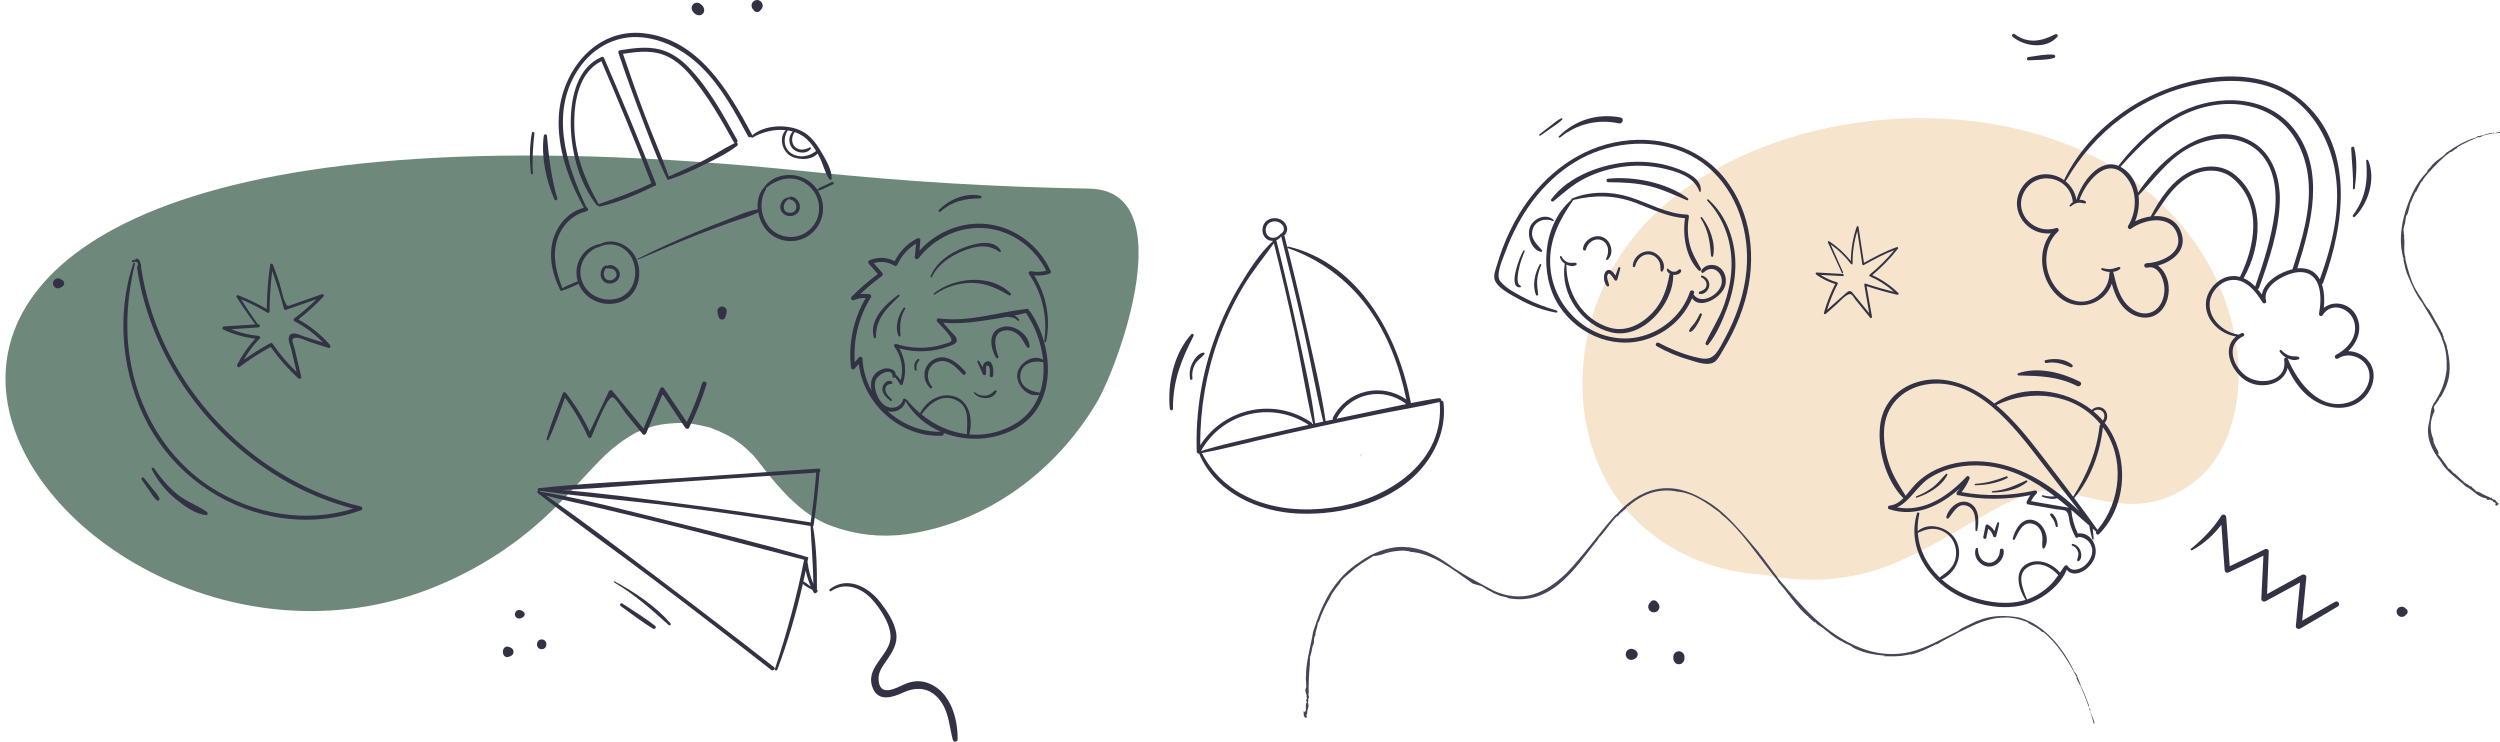 <?xml version="1.0" encoding="UTF-8"?> <svg xmlns="http://www.w3.org/2000/svg" xmlns:xlink="http://www.w3.org/1999/xlink" xmlns:xodm="http://www.corel.com/coreldraw/odm/2003" xml:space="preserve" width="345.559mm" height="102.521mm" version="1.1" style="shape-rendering:geometricPrecision; text-rendering:geometricPrecision; image-rendering:optimizeQuality; fill-rule:evenodd; clip-rule:evenodd" viewBox="0 0 77325.82 22941.13"> <defs> <style type="text/css"> .fil0 {fill:#DAB4D6;fill-rule:nonzero} .fil1 {fill:#A0D5D1;fill-rule:nonzero} .fil5 {fill:#454557;fill-rule:nonzero} .fil4 {fill:#323244;fill-rule:nonzero} .fil2 {fill:#6E897C;fill-rule:nonzero} .fil3 {fill:#F6E4CD;fill-rule:nonzero} </style> </defs> <g id="Слой_x0020_1">  <path class="fil0" d="M41870.95 14149.1c43.97,-1.81 87.94,-3.71 131.82,-3.56 -74.36,-0.22 -113.59,1.41 -131.82,3.56z"></path> <path class="fil0" d="M42080.85 14112.09c6.4,-6.71 12.64,-13.27 19.02,-19.98 0.18,-0.63 0.65,-1.88 0.81,-2.6 2.91,-9.55 5.59,-18.33 8.84,-30.1 0.78,-1.32 1.34,-2.73 2.13,-4.09 3,-9.06 6.71,-19.8 10.9,-31.73 -27.95,2.98 -47.28,53.53 -55.34,94.48 -5.37,2.46 -10.74,4.99 -15.46,7.59 4.72,-1.48 10.49,-3.4 14.84,-4.72 -0.09,0.72 -0.31,1.5 -0.47,2.19l8.12 -4.5c0.16,-0.07 0.25,-0.07 0.4,-0.16 0.07,-0.07 0.16,-0.16 0.22,-0.22 4.59,-2.53 9.15,-5.15 13.83,-7.68 2.44,-0.69 3.85,-1.16 6.22,-1.81 0.31,-1.03 0.63,-1.81 0.96,-2.75 -5.15,1.88 -10.11,4.01 -15.01,6.09z"></path> <path class="fil0" d="M25459.48 5747.23l0 0c0.94,14.68 1.72,27.77 2.53,39.29 -0.87,-13.09 -1.75,-26.2 -2.53,-39.29z"></path> <path class="fil0" d="M35399.67 5758.46c-24.48,-12.55 -43.81,-22.35 -58.49,-29.69 19.18,9.71 38.44,19.51 57.62,29.38 0.31,0.07 0.56,0.16 0.87,0.31z"></path> <path class="fil0" d="M28296.71 11444.55c-9.02,-25.08 -15.95,-44.19 -20.92,-57.53 5.84,16.34 11.43,32.92 17.36,49.16 1.19,2.77 2.37,5.62 3.56,8.37z"></path> <path class="fil1" d="M4977.81 14164.16c-64.2,23.43 -146.44,60.71 0,0l0 0z"></path> <path class="fil2" d="M33691.01 5834.43c-3004.47,-54.42 -5673.11,-214.62 -8722.32,-532.01 -38366.71,-3994.77 -23861.52,17781.39 -11579.26,12873.84 1221.65,-488.15 2338.29,-1172.35 3320.15,-2044.83 496.03,-440.74 939.9,-927.1 1390.26,-1413.29 206.07,-222.32 414.04,-443.13 632.69,-653.21 31.26,-30.07 187.83,-165.93 176.49,-159.03 118.15,-96.6 237.91,-191.08 363.18,-278.39 121.98,-85.06 247.89,-162.64 376.58,-236.93 5.42,-2.19 10.07,-4.14 16.83,-6.98 53.44,-22.6 106.18,-46.79 160.04,-68.36 125.4,-50.28 253.46,-93.56 383.25,-131.11 24.32,-7.07 48.87,-13.22 73.31,-19.87 0.34,2.04 134.26,-28.15 168.59,-33.25 133.95,-19.98 268.66,-34.21 403.93,-41.89 57.93,-3.22 115.96,-5.17 173.96,-6.24 18.17,-0.36 90.07,-0.51 135.6,-1.07 23.05,1.05 44.37,2.1 49.52,2.71 77.38,8.77 154,16.56 230.98,28.75 153.62,24.23 303.63,61.69 454.63,97.97 34.75,8.39 55.99,12.8 69.48,15.1 12.49,5.46 28.91,12.37 52.74,21.84 126.03,50.26 250.38,102.26 372.15,161.92 109.07,53.37 214.13,112.62 318.74,173.67 -95.46,-52.65 182.06,131.64 236.12,176.26 105.02,86.71 201.75,180.18 299.49,274.63 16.81,16.2 27.9,26.52 35.13,32.92 40.93,46.86 80.18,95.3 119.56,143.53 197.95,241.94 384.55,492.85 588.63,729.89 490.03,569.07 1037.06,1081.62 1758.77,1339.22 723.34,258.25 1480.4,347.81 2245.33,248.88 1248.15,-161.47 2460.26,-673.12 3481.1,-1404.2 991.08,-709.93 1802.51,-1605.98 2429.36,-2648.46 689.57,-1146.93 2681.28,-6589.54 -215.02,-6641.99z"></path> <path class="fil3" d="M68273.89 8109.32c-2529.68,-4403.98 -8510.41,-5239.18 -13001.86,-3822.58 -2179.48,687.42 -4331.9,2028.25 -5438.74,4091.77 -1050.56,1958.44 -1233.87,4413.6 -195.13,6414.6 926.36,1784.39 2878.89,2874.02 4862.93,2978.29 266.35,53.44 532.3,94.65 794.85,123.07 1037.69,112.33 2147.9,-23.61 3121.17,-402.85 1111.58,-433.22 2095.34,-1074.46 3131.22,-1654.04 209.49,-117.23 421.54,-230.13 638.08,-333.78 51.94,-24.86 104.52,-48.38 156.84,-72.3 124.73,-42.47 246.71,-91.88 373,-130.57 127.57,-39.07 256.73,-72.79 387.21,-100.34 33.54,-7.09 67.33,-13.09 101.12,-19.18 107.05,-3.4 213.45,-14.21 321.04,-13.34 77.6,0.69 155.77,11.12 233.03,10.02 1.9,-0.09 2.84,-0.16 4.68,-0.16 2.13,0.54 3.38,0.94 5.68,1.57 669.34,178.26 1377.91,376.16 2072.74,404.89 781.2,32.29 1500.45,-246.37 2097.56,-733.92 949.82,-775.5 1316.35,-2130.85 1301.83,-3312.05 -14.7,-1201.33 -370.56,-2390.27 -967.27,-3429.12z"></path> <path class="fil4" d="M53144.49 8244.37c-173.27,-96.06 -425.34,-56.35 -522.35,125.92 -24.7,46.43 34.33,94.03 73.33,56.61 316.32,-304.08 678.11,86.82 523.85,441.59 -128.89,296.34 -619.75,553.85 -837.95,240.22 5.28,-14.99 11.21,-29.6 16.27,-44.69 27.14,-82.01 -102.15,-117.14 -129.16,-35.6 -223.79,674.49 -798.26,1183.81 -1480.15,1369.63 -678.18,184.81 -1397.18,-1.5 -1938.32,-440.49 -543.65,-441.12 -876.55,-1091.19 -903,-1791.89 -28.89,-766.84 293.74,-1372.63 715.68,-1980.55 666.1,-162.61 1289.12,-152.99 1936.82,91.57 500.17,188.91 977.29,436.93 1517.41,471.51 -77.04,544.3 26.83,1213.82 423.19,1616.87 37.03,37.66 96.87,-10.18 72.01,-55.56 -132.94,-242.84 -273.22,-458.01 -343.71,-731.55 -73.67,-286 -80.53,-578.09 -30.07,-868.27 6.47,-37.26 -15.4,-71.67 -55.58,-72.95 -640.68,-20.05 -1191.06,-360.45 -1789.6,-545.8 -570.97,-176.91 -1218.52,-182.51 -1774.52,50.93 -17.36,7.25 -20.9,25.58 -14.68,38.29 -899.29,766.82 -1006.5,2316.6 -387.19,3271.48 623.94,961.9 1846.42,1428.28 2921.37,964.43 538.55,-232.34 972.64,-656.56 1199.03,-1193.68 239.9,374.03 928.2,-22.65 1026.57,-397.46 56.12,-213.86 -18.01,-469.07 -219.23,-580.55z"></path> <path class="fil4" d="M52650.25 8525.18c-40.1,-11.77 -53.53,46.1 -16.83,61.02 101.05,41.04 174.79,153.22 145.25,263.89 -28.73,107.59 -119.9,136.1 -211.71,171.39 -30.39,11.68 -38.06,61.34 0,69.7 143.97,31.42 280.79,-110.43 300.12,-245.59 21.17,-147.22 -78.54,-280 -216.83,-320.42z"></path> <path class="fil4" d="M51934.48 8334.05c-28.64,15.55 -47.19,42.78 -77.36,56.52 -34.89,15.78 -75.95,18.71 -113.21,12.55 -36.79,-6.15 -70.02,-21.86 -98.44,-45.94 -9.78,-8.3 -49.18,-37.44 -51.94,-42 -11.05,-17.99 -38.6,-6.24 -33.79,14.21l6.15 -0.72c-11.52,13.81 -12.71,27.95 -5.68,44.06 18.15,41.2 50.44,72.3 88.88,93.94 -5.44,6.47 -9.87,14.12 -11.75,24.46 -81,443.27 -204.71,834.33 -520.31,1172.76 -339.75,364.32 -817.34,617.09 -1319.82,473.72 -852.16,-243.22 -1356.11,-1100.43 -1347.37,-1953.16 3.16,1.5 6.09,3.31 9.24,4.81 85.88,39.16 218.2,65.99 297.61,1.75 28.02,-22.74 2.35,-62.45 -26.85,-64.83 -83.76,-6.87 -154.49,20.39 -238.87,-12.55 -87.32,-33.95 -152.12,-100.16 -194.34,-182.35 -13.99,-27.08 -56.77,-8.28 -48.71,20.52 24.17,86.13 79.73,155.92 152.52,204.3 -155.99,930.95 525.66,1906.05 1437.9,2123.92 960.71,229.48 1922.61,-863.84 1915.43,-1773.09 0,-2.28 -1.03,-4.12 -1.25,-6.31 8.84,1.25 17.68,2.35 26.45,2.84 78.54,4.18 201.53,-30.88 220.95,-119.14 8.28,-38.04 -30.39,-69.39 -65.45,-50.28z"></path> <path class="fil4" d="M49607.6 7350.61c-257.74,-136.34 -604.83,54.62 -646.99,336.84 -9.15,61.42 82.1,90 95.59,26.29 46.19,-218.36 300.93,-388.8 514.85,-267.45 197.03,111.62 204.62,372.91 106.9,551.39 -16.51,30.16 21.71,58.81 46.72,36.16 207.93,-188.19 117.55,-559.13 -117.08,-683.24z"></path> <path class="fil4" d="M51061.55 7778.7c-271.95,-48.47 -547.45,172.48 -559.07,446.18 -1.72,42.16 64.67,51.62 74.05,10.02 47.69,-210.93 231.07,-404.64 465.44,-360.29 113.92,21.55 206.74,93.25 264.45,193.49 59.61,103.49 43.97,188.91 57.8,300.61 4.03,32.2 46.32,50.59 65.36,17.68 139.72,-241.16 -131.13,-565.38 -368.03,-607.69z"></path> <path class="fil4" d="M50053.31 8284.49c-29.83,79.01 -58.18,158.65 -86.2,238.32 -68.83,-107.83 -173.82,-234.78 -280.94,-146.12 -121.19,100.25 -83.6,378.06 19.58,475.31 29.43,27.79 70.8,-0.56 64.33,-37.5 -17.61,-99.94 -86.91,-207.46 -46.34,-313.17 48.16,-125.67 183.13,106.96 213.36,157.27 21.17,35.13 76.19,28.49 87.32,-11.37 32.04,-114.79 63.95,-229.57 93,-345.05 10.58,-42.16 -49.18,-57.08 -64.11,-17.68z"></path> <path class="fil4" d="M48054.37 6804.25c-219.7,-209.83 -590.4,-66.71 -714.9,181.81 -130.73,260.74 12.33,732.96 320.13,804.57 33.39,7.72 52.25,-29.92 31.8,-54.62 -160.96,-194.59 -370.32,-352.24 -284.57,-643.76 78.14,-265.57 385.69,-360.38 622.28,-255.23 20.21,8.93 43.66,-15.15 25.26,-32.76z"></path> <path class="fil4" d="M53342.64 5515.31c-817.68,-1020.73 -2154.62,-1367.82 -3407.26,-1108.98 -1283.75,265.17 -2317.25,1150.58 -2975.92,2259.79 -186.31,313.77 -343.49,644.39 -474.21,984.95 -68.99,179.73 -130.57,362.42 -184.16,547.36 -38.2,132 -110.27,299.58 -73.89,439.95 68.52,264.14 531.9,489.74 747.33,611 360.45,202.78 745.6,347.09 1152.95,420.35 42.78,7.65 61.25,-53.59 18.24,-66.15 -318.69,-92.53 -630.99,-205.09 -927.17,-355.79 -267.76,-136.25 -620.49,-309.92 -812.15,-544.54 -162.05,-198.37 77.6,-695.08 156.39,-911.28 103.81,-284.81 226.79,-562.54 369.76,-829.92 553.7,-1035.63 1428.03,-1931.7 2559.19,-2312.11 1109.99,-373.32 2428.85,-257.67 3341.25,523.15 909.02,777.8 1292.59,2019.55 1186.65,3187.88 -67.33,743.14 -318.69,1463.48 -674.15,2116.49 -78.48,144.22 -159.08,315.38 -263.51,443.42 -198.06,242.81 -416.5,182.19 -669.65,118.8 -388.4,-97.18 -754.53,-250.87 -1108.49,-436.62 -68.29,-35.76 -127.97,64.96 -60.71,103.81 317.35,183.22 656.72,324.85 1009.34,424.54 224.91,63.64 600.11,218.76 806,40.97 97.41,-84.07 162.21,-223.39 228.07,-330.84 104.9,-171.14 202.47,-347.02 291.68,-526.93 161.43,-325.47 296.74,-664.91 396.59,-1014.4 366.07,-1280.88 218.82,-2722.34 -632.15,-3784.89z"></path> <path class="fil4" d="M52840.5 6169.73c-24.08,-21.33 -57.64,11.68 -35.45,35.36 534.65,571.37 782.61,1321.63 748.98,2100.24 -16.96,392.34 -104.84,779.24 -236.66,1148.34 -145.81,408.54 -382.78,757.06 -560.41,1147.27 -21.55,47.28 39.47,108.22 78.63,60.71 255.3,-309.38 429.35,-721.46 570.5,-1094.62 157.24,-415.45 257.83,-855.47 269.2,-1300.62 19.74,-769.05 -248.03,-1578.99 -834.8,-2096.68z"></path> <path class="fil4" d="M52646.07 6723.74c-18.86,-25.02 -61.02,-2.62 -43.28,25.26 240.55,377.34 283.09,729.4 320.98,1163.74 3,33.88 55.9,47.06 63.71,8.62 83.69,-410.19 -97.5,-873.96 -341.41,-1197.62z"></path> <path class="fil4" d="M52574.31 9709.61c-44.13,97.79 -96.56,190.32 -157.49,278.73 -52.41,76.01 -146.03,148.65 -170.98,238.4 -6.24,22.74 16.09,48 39.94,39.88 90.31,-30.79 151.25,-140.84 201.3,-217.66 63.46,-97.41 112.18,-202.94 152.81,-311.73 14.05,-37.66 -48.78,-64.65 -65.59,-27.61z"></path> <path class="fil4" d="M51883.01 5216.82c-455.08,-169.73 -947.69,-235.25 -1431.84,-207.77 -871.27,49.5 -1934.14,426.75 -2471.41,1155.77 -33.79,45.94 35.76,88.25 73.67,56.93 316.23,-261.86 602.55,-522.68 974.12,-708.81 388,-194.28 812.71,-316.72 1243.8,-364.48 400.71,-44.28 808.35,-23.45 1201.24,67.65 431.43,100.03 928.2,252.93 1089.78,705.19 6.24,17.21 37.5,22.58 40.75,0 54.22,-385.24 -428.59,-595.77 -720.12,-704.47z"></path> <path class="fil4" d="M52206.99 6133.72c-646.52,-482.56 -1672.12,-688.83 -2464.47,-607.04 -68.43,7.03 -71.74,108.46 0,109.09 439.8,4.03 863.24,18.95 1293.3,124.8 403.48,99.24 763.37,278.84 1145.52,433.87 37.79,15.31 53.03,-40.26 25.64,-60.71z"></path> <path class="fil4" d="M47159.02 7769.08c9.71,-24.23 -27.48,-37.1 -40.41,-17.05 -97.43,150.53 -498.99,1145.82 -104.37,1136.75 34.89,-0.81 39.47,-47.84 7.97,-59.05 -160.56,-57.24 -41.13,-520.85 -19.42,-609.82 38.06,-155.92 96.56,-302.27 156.24,-450.83z"></path> <path class="fil4" d="M47669.28 8206.08c13.74,-30.3 -28.89,-56.9 -45.54,-26.67 -150.31,272.98 -239.5,647.95 -111.86,946.28 13.43,31.33 66.15,15.22 63.86,-17.3 -9.24,-135.94 -39.07,-267.54 -32.13,-405.05 8.77,-173.76 53.77,-339.37 125.67,-497.26z"></path> <path class="fil4" d="M25072.43 16163.04c-5.84,-4.25 -13.18,-7.43 -22.33,-8.86 -1369.56,-219.52 -2742.51,-417.17 -4118.45,-591.81 -1172.51,-148.72 -2357.4,-316.57 -3540.2,-403.86 1201.94,-58.9 2405.04,-171.86 3603.98,-253.17 1416.91,-96.09 2833.85,-192.24 4250.83,-287.57 -39.7,519.19 -98.19,1034.11 -173.82,1545.27zm86.29 1898.53c-90.31,-209.14 -146.91,-425.68 -177.85,-657.03 -1.03,-7.74 -3.71,-14.28 -7.34,-20.05 9.55,-48.92 19.8,-97.81 29.05,-146.84 -38.44,-4.81 -76.1,-15.55 -109.49,-31.73 -0.09,0.25 -0.09,0.47 -0.16,0.63 -3.31,-1.63 -6.96,-3.16 -10.99,-4.32 -1352.49,-388.17 -2719.35,-730.61 -4086.02,-1064.7 -1348.48,-329.57 -2709.92,-702.17 -4080.5,-928.74 -10.56,-7.18 -21.06,-14.7 -31.66,-21.88 17.16,-0.47 34.33,-1.32 51.44,-1.88 1343.87,190.47 2702.63,293.45 4049.55,464.57 1415.26,179.82 2827.27,384.59 4235.59,612.37 14.75,2.33 27.14,-1.28 37.79,-7.38 -0.78,5.46 -1.81,10.92 -2.6,16.36 5.12,-1.34 10.18,-2.13 15.31,-3.07 26.61,599.32 79.75,1193.59 87.87,1793.7zm-96.22 67.09c-67.2,-41.13 -138.47,-115.87 -214.48,-139.86 25.24,-113.7 50.12,-227.51 73.64,-341.61 32.85,168.7 85.32,331.54 154.49,489.27 -4.5,-2.69 -9.15,-5.12 -13.65,-7.81zm256.15 -3636.02c-1440.99,99.47 -2882.14,198.22 -4323.22,296.99 -1438.73,98.66 -2889.5,152.01 -4323.22,307.62 -47.46,5.15 -56.46,66.39 -22.76,84.63 -26.23,9.62 -44.19,46.88 -17.66,67.58 1168.37,910.59 2381.54,1766.91 3563.9,2659.6 1227.49,926.86 2446.77,1864.52 3657.88,2812.59 61.81,48.38 149.75,-38.44 87.23,-87.29 -1182.07,-922.76 -2371.7,-1835.7 -3569.65,-2737.78 -1150.02,-865.88 -2295.26,-1752.14 -3482.29,-2568.32 603.24,158.18 1217.91,281.01 1824.09,425.41 684.56,162.95 1368.67,327.98 2051.55,497.8 1366.12,339.75 2725.01,706.06 4087.86,1058.05 7.25,1.88 13.87,2.13 20.21,1.57 -226.57,1141 -533.49,2265.07 -903.34,3378.04 -16.02,48.27 57.8,67.04 75.23,20.79 324.44,-861.87 584.56,-1750.47 788.39,-2652.66 49.1,56.97 135.31,98.97 193.56,133.23 32.92,19.38 66.24,38.47 100.5,55.2 13.02,26.2 26.36,52.16 40.26,78.07 25.98,48.22 100.9,25.11 101.12,-27.41 0,-0.72 0,-1.48 0,-2.19 5.3,0.92 10.52,2.13 15.8,2.84 13.65,1.81 22.18,-19.42 11.61,-27.88 -8.77,-7.03 -18.24,-12.96 -27.32,-19.33 2.22,-655.76 -8.84,-1336.62 -124.89,-1984.26 6.62,0.76 13.27,1.57 19.89,2.84 80.29,-553.29 142.09,-1108.51 185.66,-1662.88 0.16,-1.05 -0.31,-1.77 -0.31,-2.71 44.75,-29.76 35.29,-114.64 -30.07,-110.12z"></path> <path class="fil4" d="M25183.19 6939.47c-264.79,392.65 -770.87,505.86 -1178.28,265.32 -439.87,-259.73 -585.2,-913.68 -316.16,-1342.87 9.24,-14.7 7.03,-30.16 -0.56,-42.56 361.79,-293.18 833.63,-428.41 1248.24,-134.91 406.08,287.5 527.94,838.11 246.77,1255.02zm547.52 -1307.58c-86.98,39.29 -173.11,80.42 -259.39,121.08 -66.86,31.51 -144.78,54.4 -189.85,114.79 -0.56,0.78 -0.4,1.66 -0.81,2.44 -59.84,-88.81 -133.64,-170.51 -222.14,-240.69 -424.63,-337 -1120.64,-286.09 -1436.34,178.32 -0.54,0.56 -1.19,0.72 -1.72,1.34 -155.21,178.64 -207.55,421.85 -182.75,664.13 -1.66,0.16 -3.24,-0.31 -4.97,0 -335.83,58.96 -672.68,219.85 -991.12,340.71 -312.45,118.49 -621.95,244.16 -930.3,372.76 -603.75,251.9 -1202.18,518.57 -1784.3,817.37 -15.42,7.9 -1.88,29.29 13.34,22.74 639.83,-275.1 1278.67,-552.11 1928.61,-802.84 296.2,-114.21 594.09,-224.35 892.82,-331.69 291.91,-104.84 612.73,-182.53 889.89,-322.63 51.31,275.51 199.09,538.28 405.14,690.17 445.15,328.07 1060.96,241.72 1394.33,-199.25 268.17,-354.68 268.01,-816.49 43.25,-1168.64 0.4,0.07 0.78,0.31 1.19,0.38 74.2,4.59 147.71,-44.04 213.77,-74.27 86.76,-39.79 173.76,-79.1 259.89,-120.23 44.66,-21.33 5.68,-85.97 -38.53,-65.99z"></path> <path class="fil4" d="M24435.76 6582.96c-277.39,-2.37 -233.1,-356.65 -19.18,-431.5 5.21,10.99 14.37,19.74 28.98,22.11 240.46,40.26 261.36,411.6 -9.8,409.39zm22.42 -503.08c-20.43,-1.9 -34.73,10.41 -41.67,26.61 -157.89,-6.96 -281.35,140.26 -282.47,293.97 -1.25,166.95 141.4,282.78 301.71,284.28 160.26,1.5 305.67,-113.36 306.45,-280.25 0.72,-163.58 -120.3,-309.52 -284.03,-324.6z"></path> <path class="fil4" d="M18933.96 8658.01c-103.81,36.88 -212.47,-5.84 -247.45,-113.99 -30.54,-94.72 2.84,-181.41 60.91,-253.71 4.68,8.28 12.89,14.21 24.55,13.49 104.21,-6.06 205.8,-4.18 269.87,93.78 69.21,105.71 1.21,221.67 -107.88,260.42zm205.76 -293.18c-61.49,-111.86 -246.95,-222.38 -363.29,-135.69 -5.1,-15.55 -19.4,-27.55 -38.2,-20.52 -149.75,55.72 -193.52,252.84 -138.18,390.75 62.81,156.62 240.13,210.14 389.63,144.94 146.57,-63.93 231.78,-230.82 150.04,-379.47z"></path> <path class="fil4" d="M24490.94 4752.63c-258.21,-157.49 -275.57,-484.62 -126.14,-718.59 51.94,7.97 103.18,18.71 153.22,32.76 -127.08,136.97 -140.98,358.39 -18.46,508.85 133.17,163.64 434.72,207.14 575.81,31.01 19.96,-24.93 -4.43,-61.87 -35.13,-45.54 -146.21,77.45 -331.87,107.59 -458.89,-27.01 -116.29,-123.3 -97.65,-320.1 -1.81,-449.02 100.09,34.04 194.81,81.07 280.38,143.28 159.39,115.8 280,273.6 381.84,441.92 -210.7,167.89 -507.6,230.73 -750.82,82.33zm-6026.78 2902.12c7.52,4.97 17.28,6.71 26.27,1.9 455.69,-244.58 970.76,-7.03 1115.23,483.43 133.86,454.39 -50.86,973.58 -537.9,1098.69 -447.5,114.86 -927.93,-123.86 -1074.75,-567.97 -139.9,-423.28 85.23,-839.85 471.15,-1016.05zm6928.78 -2972.14c-149.05,-254.18 -334,-499.7 -604.07,-633.34 -443.71,-219.54 -1144.72,-191.28 -1529.81,141.29 2.53,-13.4 0.87,-28.26 -7.34,-43.41 -727.75,-1353.36 -1651.83,-2935.04 -3346.17,-3119.27 -1497.05,-162.79 -2548.7,1189.23 -2621.71,2579.4 -52.07,991.97 303.63,1961.21 774.16,2818.65 -435.39,114.79 -765.99,464.5 -918.26,884.23 -198.24,546.42 -67.76,1162.42 189.04,1665.59 12.8,25.02 43.97,24.3 63.53,10.41 0.94,-0.16 1.72,0 2.66,-0.22 171.65,-49.97 338.25,-134.84 502.59,-205.02 205.89,510.6 804.79,747.5 1314.74,551.95 517.45,-198.37 676.66,-822.15 478.51,-1309.7 -176.78,-434.9 -712.84,-700.45 -1133.26,-470.25 -7.43,-4.5 -16.78,-6.56 -27.9,-4.18 -521.61,112.74 -810.03,656.32 -660.28,1152.55 -5.24,0.31 -10.58,1.1 -16.09,3.47 -152.03,66.62 -313.64,126.39 -458.68,208.17 -183.36,-465.13 -312.36,-972.08 -169.28,-1467.6 128.78,-445.86 463.18,-803.22 918.93,-911.3 68.47,-16.27 52.43,-107.99 -4.34,-121.33 -644.79,-1344.84 -1153.47,-2998.19 -206.18,-4335.21 413.68,-583.86 1057.11,-951.87 1781.43,-930.64 758.98,22.33 1468.07,418.38 1996.55,944.44 609.24,606.44 1021.24,1373.26 1424.95,2123.2 21.95,40.82 65.52,39.79 94.65,18.48 3.69,20.27 26.76,37.82 48.38,24.46 284.75,-174.85 667.37,-269.11 1023.01,-231.04 -206.99,212.58 -122.51,593.15 101.03,765.41 209.2,161.2 693.35,188.66 883.98,-42.72 20.05,35.53 39.72,71.29 58.58,107.05 115.4,218.91 164.36,489.43 307.39,687.42 21.71,30.01 69.95,20.68 71.2,-19.33 9.31,-275.82 -195.78,-609.44 -331.94,-841.6z"></path> <path class="fil4" d="M18535.09 6306.52c-8.06,2.75 -13.85,7.18 -18.6,12.24 -0.54,-4.03 -1.63,-8.06 -3.85,-11.99 -437.52,-776.01 -743.21,-1562.18 -751.15,-2466.28 -6.24,-706.69 143.68,-1603.22 839.52,-1948.84 538.35,1249.18 1053.06,2508.22 1546.3,3775.92 -524.56,253.96 -1060.78,451.39 -1612.22,638.95zm1753.8 -624.27c-512.1,-1308.83 -1049.28,-2607.57 -1608.98,-3896.76 -13.31,-30.72 -53.15,-31.75 -78.72,-20.61 -739.69,322.7 -934.87,1217.74 -947.22,1947.88 -15.4,909 238.27,1910.37 803.63,2636.46 13.81,17.77 34.62,12.89 47.57,-0.47 0.58,24.95 20.63,49.34 53.03,41.69 574.49,-136.97 1136.8,-366.85 1663.87,-632.33 41.76,4.27 86.08,-26.67 66.82,-75.86z"></path> <path class="fil4" d="M21734.2 4976.05c-342.17,173.58 -694.85,322.63 -1044.2,480.75 -1.28,0.56 -1.83,1.59 -2.98,2.22 -226.14,-635.96 -500.64,-1256.51 -739.29,-1888.04 -238.4,-630.9 -463.38,-1266.54 -678.99,-1905.56 393.59,-60.71 806.83,-114.08 1193.34,8.59 368.66,117.01 662.38,381.62 907.01,672.18 520.33,617.96 936.05,1346.9 1327.27,2050.74 7.83,14.05 18.39,22.58 29.92,27.08 -337.62,168.23 -654.71,380.81 -992.09,552.04zm1053.04 -562.85c22.65,-17.21 35.2,-47.53 17.45,-79.57 -427.47,-771.27 -884.63,-1609.31 -1501.86,-2248.17 -246.48,-255.14 -543.09,-467.01 -891.01,-555.11 -408,-103.43 -833.23,-38.22 -1241.92,25.73 -31.91,4.97 -53.1,47.19 -43.28,76.26 227.84,676.68 469.87,1348.55 725.33,2015.27 244.09,637.14 482.22,1288.87 789.46,1898.87 13.85,27.46 52.36,20.05 64.92,-2.06 6.29,1.03 12.91,0.94 20.01,-1.43 354.07,-118.17 695.68,-272.73 1030.13,-437.81 350.76,-173.11 729.6,-353.02 1040.24,-592.45 40.82,-31.48 26.76,-85.57 -9.47,-99.53z"></path> <path class="fil4" d="M72684.58 12432.18c-921.17,320.91 -1613.81,-600.33 -1920.42,-1330.54 -3,-7.27 -7.09,-12.87 -11.37,-18.08 113.14,53.91 241.18,73.11 346.64,26.36 44.44,-19.74 14.52,-75.77 -21.86,-80.6 -92.69,-12.15 -180.07,0.56 -271.57,-31.01 -97.09,-33.48 -171.54,-94.65 -243.84,-165.46 -26.76,-26.14 -71.7,7.34 -52.27,40.26 42.47,71.83 114.95,138.85 199.25,187.47 -33.61,-1.41 -66.77,25.98 -59.84,72.7 97.65,654.98 -692.93,791.07 -1126.33,528.52 -431.72,-261.54 -726.09,-986.6 -136.16,-1262.51 64.09,-29.99 8.28,-123.61 -55.34,-94.72 -31.75,14.43 -60.55,30.39 -88.1,46.97 -616.06,-93 -1161.14,-746.95 -764.31,-1346.58 179.2,-270.92 512.17,-422.5 826.99,-310.17 305.65,108.95 510.58,399.92 678.65,660.66 35.13,54.56 128.2,21.01 108.08,-45.63 -147.87,-490.68 664.51,-898.57 1056.22,-893.85 675.43,8.15 669.97,813.96 579.36,1282.32 -13.2,67.74 74.67,109.67 113.43,47.84 277.01,-441.83 877.43,-210.3 982.35,235 94.81,402.61 -160.58,747.35 -487.46,947.31 -30.79,14.77 -61.11,31.1 -90.25,51.15 -68.59,47.28 -9.47,150.93 65.68,112.33 26.54,-13.65 52.68,-28.42 78.41,-43.9 318.29,-149.19 733.27,27.01 859.81,362.91 158.43,420.11 -174.54,884.92 -565.76,1021.24zm-3572.89 -7039.01c-408.27,-322.09 -950.53,-299.27 -1398.52,-70.82 -540.02,275.51 -915.8,838.83 -1185.85,1363.48 -1.59,3 -1.9,5.93 -2.69,8.84 -167.98,22.18 -335.81,75.48 -484.71,150.46 99.96,-245.74 138.87,-528.68 105.64,-797.94 484.22,-500.8 868.97,-1064.68 1486.77,-1428.5 588.99,-346.89 1393.62,-479.02 2002.03,-103.43 691.05,426.69 818.53,1314.29 724.9,2054.46 -98.5,779.62 -346.78,1551.58 -605.79,2291.03 -104.52,-106.74 -222.05,-197.9 -357.76,-256.02 556.14,-967.49 689.01,-2444.24 -284.03,-3211.55zm-1752.73 1905c129.07,505.86 -426.69,773.86 -853.28,835.27 -43.01,-1.81 -88.1,2.62 -134.91,14.46 -71.83,18.08 -58.56,135.63 17.77,131.29 41.22,-2.37 83.85,-6.87 127.33,-13.11 301.8,18.39 441.61,456.83 431.03,715.44 -10.58,260.98 -121.89,542.64 -369.85,661.06 -323.48,154.33 -681.49,-54.31 -872.21,-317.82 -187.47,-258.86 -260.74,-577.53 -333.13,-883.51 -3.47,-14.37 -11.05,-24.23 -20.21,-31.89 82.57,-9.47 160.87,-37.1 221.82,-88.5 30.95,-26.11 -2.53,-73.64 -37.75,-64.74 -85.08,21.48 -158.27,58.58 -247.71,65.86 -87.54,7.18 -171.86,-7.34 -256.08,-30.23 -34.17,-9.33 -58.25,42.23 -24.79,58.72 73.98,36.56 165.23,59.37 256.89,62.45 -12.15,10.88 -20.68,26.11 -20.92,45.78 -5.06,367.14 -242.59,690.58 -584.96,820.27 -381.13,144.38 -771.18,-36.07 -1026.14,-328.32 -435.84,-499.54 -477.28,-1326.38 27.14,-1792.6 45.56,-42 -1.66,-125.76 -61.49,-105.62 -646.05,217.01 -1311.2,-421.31 -1014.15,-1068.23 340.62,-741.89 1427.41,-558.66 1528.13,247.8 0.72,5.91 2.3,11.21 4.27,16.25 -40.35,26.92 -75.01,61.89 -100.74,104.21 -15.06,24.79 18.17,47.28 38.53,29.69 66.15,-57.08 138.07,-99 225.92,-111.33 76.51,-10.81 143.37,21.55 217.33,19.67 26.23,-0.72 35.53,-29.92 20.14,-48.63 -43.97,-53.37 -124.95,-64.11 -197.5,-58.99 170.27,-506.08 812.22,-1354.46 1374.82,-786.4 416.35,420.44 428.97,1103.75 128.76,1589.4 -32.76,53.06 35.29,128.76 89.53,89.53 427.13,-309.61 1271.33,-463.32 1446.43,222.76zm2306.67 -2907.72c-1335.46,-775.92 -2815.77,475.22 -3534.12,1566.66 -56.84,-303.99 -209.99,-582.5 -477.75,-758.47 -22.74,-14.93 -45.4,-27.95 -68.05,-39.79 1.1,-0.94 2.19,-1.25 3.22,-2.44 584.33,-646.76 1209.3,-1271.19 2013.17,-1638.67 768.16,-351.12 1700.39,-428.97 2478.12,-59.59 804.63,382.15 1228.23,1209.14 1316.33,2067.86 98.28,957.62 -199.25,1899.56 -487.77,2800.44 -401.58,94.57 -889.58,396.99 -947.22,784.58 -41.13,-57.06 -84.76,-113.03 -130.88,-166.55 18.17,-5.3 34.51,-18.17 42.56,-40.5 307.64,-846.25 618.1,-1782.02 642.02,-2690.17 18.39,-694.2 -216.86,-1455.74 -849.63,-1823.37zm-5760.65 1195.56c871.18,-1508.1 2312.42,-2625.27 4034.82,-2970.95 949.19,-190.5 2040.47,-179.04 2875.98,365.89 749.63,488.89 1213.57,1332.37 1387.49,2195.12 235.32,1167.3 -51.71,2366.35 -450.92,3465.22 -111.24,-204.71 -300.14,-346.24 -603.35,-346.02 -29.29,0 -60.15,1.97 -91.97,5.37 436.96,-1370.35 872.77,-3031.73 -88.01,-4288.15 -822.96,-1076.13 -2362.79,-1115.36 -3498.29,-558.44 -765,375.22 -1412.08,985.26 -1931.76,1652.48 -6.47,8.37 -8.59,17.52 -7.97,26.2 -603.51,-254.09 -1162.33,523.71 -1301.9,1038.97 -2.69,9.94 -1.43,18.3 1.19,25.89 -0.56,0.16 -1.12,0.31 -1.66,0.47 -40.59,-253.89 -171.48,-457.01 -346.64,-596.48 8.68,-0.87 17.05,-5.28 22.98,-15.55zm9380.02 5615.72c-150.93,-211.02 -402.14,-339.12 -652.29,-339.37 299.96,-288.69 458.42,-711.5 237.93,-1116.08 -200.52,-367.95 -685.3,-468.6 -992.38,-224.67 23.83,-239.26 14.43,-508.54 -62.21,-733.68 16.96,-6.4 31.89,-19.42 39.7,-40.66 677.08,-1835.05 994.03,-4257.83 -697.04,-5669.47 -1458.2,-1217.11 -3787.83,-699.26 -5254.55,233.97 -862.75,548.95 -1606.85,1317.29 -2055.24,2241.53 -3.63,7.52 -3.78,14.55 -2.44,21.17 -407.35,-294.62 -1024.82,-259.64 -1333.09,265.01 -402.29,684.49 201.93,1454.8 919.58,1377.19 -460.38,587.4 -305.49,1512.28 268.88,1984.82 567.1,466.63 1399.24,217.57 1617.81,-426.51 91.88,332.57 226.48,658.35 510.98,869.12 292.8,216.86 704.41,264.14 982.04,-3.22 231.69,-223.17 306.45,-580.86 250.31,-889.6 -36.7,-201.77 -149.34,-419.1 -317.57,-534.65 443.42,-128.29 875.23,-447.05 742.51,-954.09 -117.05,-447.45 -483.28,-599.95 -868.12,-577.15 294.15,-420.82 551.5,-871.74 990.88,-1162.02 450.52,-297.52 1058.12,-361.7 1480.71,17.45 883.36,792.57 661.04,2068.49 196.94,3011.77 -2.19,4.41 -3.78,8.84 -4.88,13.09 -15.95,-4.25 -31.98,-8.44 -48.4,-11.84 -338.09,-70.42 -671.22,112.18 -856.59,392.27 -423.6,640.21 113.36,1360.79 782.95,1461.82 -471.75,380.9 -122.2,1146.24 367.07,1401.36 462.35,241.09 1114.96,67.98 1228.16,-426.75 197.43,421.72 474.75,814.9 889.13,1043.69 437.16,241.4 1009.56,280.47 1408.77,-57.71 327.94,-277.79 499.39,-791.07 230.44,-1166.83z"></path> <path class="fil4" d="M41471.12 15655.3c-1627.62,312.92 -3487.46,-61.02 -4296.39,-1642.45 592.95,-105.84 1180.88,-265.32 1767.27,-400.37 619.37,-142.74 1239.6,-281.75 1860.72,-416.82 605.16,-131.62 1211.27,-258.54 1818.02,-382.4 634.84,-129.61 1281.44,-227.82 1910.93,-380.41 -0.72,4.56 -2.06,8.62 -1.59,14.03 152.28,1792.38 -1486.53,2906.15 -3058.96,3208.42zm-994.03 -2514.44c-506.88,112.89 -1013.14,228.38 -1518.5,348.05 -603.67,142.97 -1221.63,273.16 -1813.05,463.38 660.44,-1195.07 2191.4,-1565.23 3331.56,-811.44zm-2792.94 -2649.8c201.93,-560.48 457.54,-1100.3 760.53,-1613.09 283.87,-480.28 636.11,-900.97 956.53,-1353.23 229.32,911.37 443.96,1826.39 641.55,2745.19 202.71,942.95 347.02,1902.58 569.72,2840.47 -8.93,1.97 -17.83,4.03 -26.76,6 1.12,-17.45 -5.53,-35.6 -23.76,-48.07 -1150.56,-787.07 -2703.41,-449.2 -3437.8,701.61 -7.5,-1116.95 181.01,-2226.85 560.01,-3278.88zm1571.87 -3167.76c-119.67,-70.6 -136.41,-245.19 -66.46,-355.95 75.54,-119.52 249.68,-149.34 372.29,-91.1 71.61,34.04 137.66,101.52 148.65,182.6 10.9,80.76 -31.35,125.6 -84.72,170.33 -10.34,-0.76 -21.3,2.86 -28.02,12.08 -75.79,104.99 -225.45,150.64 -341.74,82.03zm1064.52 2872.65c212.83,945.16 379.4,1903.59 606.35,2845.13 -52.41,11.52 -104.99,22.58 -157.4,34.1 -30.95,6.87 -61.89,13.96 -92.84,20.83 -112.4,-939.95 -335.81,-1878.64 -533.24,-2803.51 -204.46,-958.27 -427.31,-1912.52 -666.41,-2862.8 58.87,-21.86 110.74,-60.55 145.63,-113.9 0.25,0 0.4,0.07 0.56,0.07 1.75,0.09 3.4,-0.47 5.21,-0.56 239.1,958.36 475.06,1916.99 692.14,2880.64zm3172.26 2301.95c-286.94,59.66 -573.19,122.74 -858.47,180.92 -432.77,88.34 -864.74,180.31 -1296.46,273.6 427.69,-796.2 1447.7,-1012.25 2154.93,-454.52zm1153.8 -51.02c-4.65,-37.79 -37.5,-56.28 -67.18,-55.25 7.81,-36.63 -23.2,-82.57 -73.02,-75.77 -289.56,39.79 -578.4,93.47 -866.62,151.87 -383.59,-2062.89 -1584.36,-4316.42 -3789.26,-4841.38 -31.98,-7.63 -43.97,38.06 -13.43,48.78 990.63,347.09 1838.07,970.27 2461.7,1816.37 622.06,843.95 991.19,1844.07 1199.45,2865.47 -764,-534.5 -1828.76,-296.5 -2270.66,557.43 -11.86,22.87 -7.36,44.69 4.72,60.78 -76.48,16.65 -153.15,32.85 -229.63,49.5 -141.78,-957.96 -373.41,-1911.33 -584.64,-2855.64 -215.58,-963.64 -442.21,-1925.61 -692.64,-2880.86 -0.78,-2.84 -2.44,-4.5 -3.47,-7.03 45.72,-35.98 76.66,-94.88 86.44,-151.72 17.92,-104.37 -32.2,-208.26 -107.52,-278.44 -157.09,-146.28 -437.34,-139.88 -575,30.23 -123.23,152.21 -103.02,411.76 67.8,521.56 55.5,35.69 120.39,50.21 184.03,47.06 -412.79,381.51 -742.13,895.28 -1027.91,1372.63 -303.77,507.35 -557.55,1044.85 -761.78,1599.73 -416.95,1132.79 -612.5,2341.71 -572.78,3547.94 0.78,25.49 18.86,44.58 40.32,52.16 5.86,5.77 14.21,9.33 24.79,7.59 2.46,-0.47 4.97,-0.94 7.5,-1.41 508.63,1216.95 1845.81,1810.03 3099.64,1857.81 1356.36,51.6 2935.1,-361.32 3826.27,-1449.85 455.01,-555.71 720.81,-1268.17 632.87,-1989.56z"></path> <path class="fil4" d="M27241.66 11583.02c73.64,-53.44 255.14,-131.6 331.94,-45.94 -0.63,7.59 1.34,15.31 7.9,21.48 5.06,4.65 9.47,9.69 14.37,14.43 8.44,21.24 13.34,47.53 13.34,80.36 0,33.72 48.24,48.47 64.8,17.61 2.06,-3.78 3.02,-7.18 4.74,-10.81 61.49,70.08 115.73,145.41 161.11,228.69 19.51,35.6 69.55,23.83 81.56,-10.65 129.38,-373.81 87.14,-762.34 -101.46,-1100.21 510.91,134.91 1051.65,117.55 1548.92,-73.67 112.18,-43.1 258.45,-82.95 219.61,-230.19 -20.21,-76.64 -116.99,-151.72 -166.08,-207.99 -82.97,-94.97 -166.02,-189.94 -248.99,-284.99 392.11,35.45 781.2,5.53 1172.2,-53.12 273.69,-40.97 553.07,-81.54 829.92,-131.04 3,3.4 6.87,6.24 12.06,7.27 49.12,9.78 99.56,7.09 147.62,21.93 54.62,16.89 102.24,50.06 141.62,91.03 22.27,23.14 63.08,-7.12 45.07,-34.89 -31.73,-49.03 -85.41,-95.59 -145.63,-123.07 122.58,-24.23 244.31,-50.68 364.3,-80.45 0.72,10.02 3.87,20.52 11.14,31.19 273.2,403.39 458.64,909.87 510.76,1418.32 -305.58,-193.32 -739.14,99.4 -794.94,421.47 -59.46,342.93 319.32,766.06 675.43,657.57 -142.03,383.74 -401.82,717.12 -808.84,939.97 -440.18,241.07 -902.38,328.07 -1350.3,290.41 102.71,-415.79 33.88,-979.02 -409.92,-1155.77 -442.48,-176.2 -916.36,97.25 -1114.67,500.64 -148.65,-125.58 -287.03,-266.51 -412.39,-420.91 -9.55,-11.68 -22.8,-11.05 -33.32,-4.74 -6.38,-37.1 -69.86,-41.82 -79.73,-0.94 -38.6,159.08 -186.76,257.43 -348.99,255.14 -183.07,-2.6 -320.89,-136.16 -405.45,-286.96 -66.62,-118.87 -120.7,-277.63 -119.2,-414.98 1.83,-153.22 63.17,-240.37 181.5,-326.19zm4924.11 561.82c-293.43,-33.79 -636.34,-184.57 -606.82,-545.4 28.66,-350.98 388.87,-462.44 678.34,-399.36 12.71,2.75 23.45,-0.72 31.66,-7.03 26.14,327.22 -4.12,653.39 -103.18,951.78zm-2260.64 1284.78c-506.48,-59.21 -991.41,-277.16 -1401.99,-611.16 1.03,-1.19 2.22,-1.81 3.16,-3.16 244.4,-346.96 653.32,-663.66 1093.57,-426.91 402.99,216.61 307.48,667.19 305.27,1041.23zm-2442.83 -709.06c18.95,4.59 38.44,8.3 58.49,10.58 224.35,25.58 441.12,-104.37 487.06,-322.7 258.79,436.78 647.41,754.44 1092.47,946.35 -611.94,10.02 -1196.34,-233.84 -1638.02,-634.23zm5034.07 -4340.34c-345.52,-771.25 -1082.76,-1336.71 -1925.36,-1444.3 -793.29,-101.37 -1603.45,224.67 -2130.85,816.09 9,-109.4 17.59,-218.89 27.46,-328.23 4.43,-49.27 -54.47,-72.39 -92.19,-52.9 -309.38,159.93 -545.89,400.24 -703.22,707.54 -244.94,-125.04 -512.48,-137.57 -772.12,-29.36 -45.07,18.8 -62.21,67.58 -28.11,106.65 93.16,106.65 186.22,213.3 279.38,319.95 -287.59,213.95 -558.11,446.33 -810.81,701.32 -41.91,42.23 0.16,132.07 62.36,107.12 125.13,-50.28 243.46,-73.26 373,-66.55 -378.6,649.69 -539.55,1394.33 -454.95,2144.52 5.68,50.06 70.11,92.91 110.77,45.87 43.66,-50.53 87.32,-101.14 130.95,-151.65 143.59,1246.62 1299.93,2282.57 2571.52,2220.61 48.94,-2.37 67.58,-50.59 55.34,-85.82 717.25,277.81 1564.38,237.78 2248.8,-148.56 1281.35,-723.34 1160.34,-2521.15 429.5,-3600.35 -10.49,-15.46 -24.23,-24.08 -38.67,-27.86 2.19,-32.45 -16.98,-66.46 -55.83,-62.12 -920.77,102.69 -1805.29,420.67 -2743.42,295.22 -55.34,-7.41 -71.45,66.95 -41.78,100.74 123.01,139.81 276.22,279.85 381.3,433.62 134.66,196.96 27.93,196.49 -152.77,255.93 -81.77,26.92 -165.37,49.74 -249.68,67.33 -417.91,87.23 -841.13,60.55 -1248.06,-64.96 -40.97,-12.64 -86.44,39.23 -59.05,76.8 226.32,310.64 291.3,679.77 201.3,1045.12 -47.84,-65.68 -100.09,-124.89 -160.02,-179.28 11.21,-161.43 -230.26,-221.26 -377.66,-174.38 -321.85,102.4 -431.65,367.57 -367.32,672.97 -163.17,-297.59 -263.11,-631.12 -278.01,-982.42 -2.22,-51.78 -71.29,-89.98 -109.89,-45.54 -43.75,50.28 -87.38,100.65 -131.13,150.93 -45.94,-707.79 124.01,-1400.49 500.42,-2007.64 19.89,-31.95 2.75,-88.17 -38.38,-94.32 -102.84,-15.48 -198.13,-17.52 -292.56,-5.15 211.49,-199.31 433.96,-385.31 669.74,-557.01 34.66,-25.24 42,-67.09 12.96,-100.41 -87.72,-100.25 -175.35,-200.59 -263.04,-300.93 218.67,-66.15 434.41,-41.29 640.36,79.35 27.01,15.78 71.61,8.37 85.75,-22.51 128.04,-281.19 323.73,-502.05 582.03,-660.5 -12.8,138.94 -25.82,277.88 -39.88,416.73 -5.28,52.83 76.35,88.75 109.89,45.47 503.26,-647.39 1304.98,-1026.77 2130.32,-933.39 787.83,89.19 1476.28,606.98 1825.58,1309.23 -156.93,41.53 -308.11,46.97 -472.63,14.93 -44.28,-8.68 -94.65,39.32 -64.18,83.51 422.66,613.69 582.36,1341.61 477.21,2077.82 -5.06,35.6 47.66,52.25 55.41,15.31 147.93,-707.32 8.37,-1436.34 -368.35,-2047.41 159.79,16.27 313.41,0.78 473.03,-49.81 39.54,-12.55 51.47,-51.71 35.51,-87.32z"></path> <path class="fil4" d="M27567.76 11874.79c40.19,1.19 48.16,-50.44 19.18,-70.73 -124.73,-87.07 -265.55,56.59 -291.13,175.79 -38.53,179.51 120.08,317.42 245.03,416.03 28.82,22.65 69.32,-14.61 41.44,-41.38 -75.23,-72.39 -161.67,-152.99 -190.72,-256.8 -35.36,-126.45 51.62,-226.48 176.2,-222.92z"></path> <path class="fil4" d="M30568.22 11173.72c-60.87,-5.84 -115.8,36.79 -146.28,86.11 -20.27,32.85 -26.92,67.58 -27.93,103.18 -36.79,-66.62 -73.26,-133.41 -111.64,-199.16 -19.74,-33.79 -65.43,-4.12 -51,29.83 53.62,126.16 114.23,249.21 166.02,376.07 16.58,40.75 87.4,54.96 97.59,0 7.72,-41.35 9.47,-79.8 6.78,-121.87 -1.66,-25.67 -6.56,-52.5 -4.34,-78.32 3.63,-42.23 9.55,-77.6 56.59,-63.39 83.91,25.26 63.86,237.22 58.67,309.92 -4.9,69.08 98.19,66.24 106,0 13.58,-115.4 16.83,-426.35 -150.46,-442.37z"></path> <path class="fil4" d="M31026.1 10108.87c-477.53,108.39 -410.57,623.8 -218.36,955.28 21.93,37.82 89.04,12.71 72.77,-30.7 -114.77,-305.42 -220.17,-809.31 266.51,-816.18 161.11,-2.28 301.49,78.95 407.33,196.34 92.28,102.22 130.97,232.54 219.85,333.35 23.92,27.26 73.58,5.86 72.01,-29.76 -16.36,-370.76 -467.34,-688.43 -820.12,-608.32z"></path> <path class="fil4" d="M29858.4 11493.89c0.22,-0.16 0.54,-0.31 0.69,-0.38 -248.65,-283.72 -627.25,-599.17 -1013.05,-354.38 -310.08,196.74 -335.25,616.38 -76.95,865.36 35.51,34.26 83.82,-16.49 53.37,-53.28 -224.04,-269.91 -134.37,-699.04 235.79,-777.42 300.21,-63.62 536.71,206.83 718.12,402.45 52.18,56.21 132.7,-29.69 82.03,-82.35z"></path> <path class="fil4" d="M28385.91 11106.7c-101.37,79.8 -129.7,218.33 -89.19,337.85 12.06,35.69 67.02,21.33 56.9,-15.71 -27.79,-102.06 6.4,-201.28 76.26,-278.17 27.64,-30.32 -13.11,-68.29 -43.97,-43.97z"></path> <path class="fil4" d="M30773.8 12078.07c-92.75,81.07 -166.1,149.19 -295.8,159.37 -115.96,9.17 -239.43,-27.46 -325.63,-106.49 -18.62,-17.12 -42.54,8.21 -27.14,27.17 163.8,202.96 588.9,227.75 703.67,-47.91 13.81,-33.25 -33.16,-51.31 -55.09,-32.13z"></path> <path class="fil4" d="M27781.93 9118.01c-393.93,293.34 -910.66,768.02 -754.28,1320.36 10.34,36.56 67.27,29.92 66.8,-9 -6.49,-572.87 333.19,-896.92 722.31,-1266.2 23.05,-21.95 -8.15,-64.98 -34.82,-45.16z"></path> <path class="fil4" d="M27946.82 9524.47c-167.34,234.62 -275.1,583.62 -158.34,863.06 12.87,30.79 66.86,31.75 64.18,-8.68 -20.14,-305.18 -24.7,-553.52 146.12,-823.99 20.99,-33.23 -29.85,-61.34 -51.96,-30.39z"></path> <path class="fil4" d="M31261.33 9074.76c-611.54,-614.09 -1751.47,-503.1 -2380,3.07 -19.18,15.48 6.24,48.63 26.54,34.35 340.38,-239.68 742.11,-365.66 1158.93,-361.57 442.55,4.43 774.74,172.26 1147.34,385.4 38.29,21.95 78.77,-29.6 47.19,-61.25z"></path> <path class="fil4" d="M30954.5 7750.1c-226.25,-391.46 -840.64,-212.11 -1166.6,-82.17 -433.31,172.8 -824.68,441.68 -1008.87,883.98 -10.09,24.39 31.26,41.85 42.94,18.08 193.58,-394.55 557.57,-641.48 955.12,-802.75 388.78,-157.65 776.55,-238.25 1135.57,24.7 25.73,18.86 56.12,-17.05 41.85,-41.85z"></path> <path class="fil4" d="M64353.12 17046.53c-39,-110.97 -124.01,-196.16 -239.19,-224.08 -36.56,-8.86 -50.62,43.88 -15.48,55.96 91.41,31.24 154.02,108.19 178.81,200.5 24.93,92.75 -15.01,154.09 -30.23,240.69 -4.68,26.76 22.24,54.09 48.78,37.48 95.66,-59.57 90.22,-216.9 57.31,-310.55z"></path> <path class="fil4" d="M64877.13 16388.49c-234.29,-332.57 -476,-660.48 -721.12,-985.98 2.53,-1.34 4.97,-3.07 7.18,-5.66 508.63,-601.47 795.66,-1402.82 879.95,-2180.69 692.86,941.31 568.53,2291.12 -166.02,3172.32zm-3339.05 -2093.28c-548.71,-71.05 -1123.48,-14.3 -1629.81,217.5 -255.3,116.9 -488.33,279.89 -681.27,484.37 -96.22,101.9 -185.91,225.83 -285.06,337.62 -183.07,-300.93 -372.76,-577.93 -491.4,-915.96 -124.01,-353.42 -193.25,-733.52 -175.88,-1108.58 34.89,-753.17 556.85,-1289.57 1289.34,-1416.51 1561.63,-270.45 2751.34,1327.72 3578.71,2401.46 389.83,505.94 776.39,1016.3 1173.88,1517.25 -779.55,-742.04 -1723.14,-1380.44 -2778.51,-1517.16zm1281.78 1205.99c44.69,-86.69 99.06,-162.93 170.74,-235.5 40.97,-41.51 -0.85,-107.66 -55.41,-95.1 -747.26,171.14 -1509.98,188.19 -2262.7,50.97 98.44,-126.52 179.13,-260.36 243.06,-410.89 23.29,-54.62 -41.13,-120.46 -89.35,-68.99 -557.64,595.61 -1315.01,1112.05 -2149.25,951.09 386.32,-173.42 620.31,-650.16 968.52,-884.45 505.61,-340.31 1133.04,-454.01 1733.77,-402.38 843.82,72.46 1538.42,459.22 2176.34,946.73 -42.4,1.21 -85.1,5.62 -127.66,4.21 -83.44,-2.84 -164.58,-16.56 -244.94,-38.76 -31.04,-8.62 -43.12,37.48 -13.2,47.75 129.63,44.44 323.5,95.84 456.69,42.16 122.51,95.59 243.22,194.28 362.42,295.33 -389.65,-67.42 -779.39,-134.75 -1169.04,-202.18zm2127.94 -2406.92c8.59,10.18 16.49,20.77 24.93,31.01 -15.78,7.9 -28.8,21.95 -31.17,43.75 -88.97,810 -387.44,1506.91 -816.81,2192.03 -323.73,-429.12 -653.32,-854.06 -980.85,-1279.09 -423.44,-549.42 -864.56,-1104.78 -1398.52,-1552.67 1069.11,-503.66 2403.61,-378.62 3202.42,564.98zm69.46 -381.06c93.54,73.89 90.69,206.05 26.14,296.05 -89.44,-105.08 -188.91,-202.58 -296.99,-291.46 77.92,-55.81 194.52,-64.8 270.85,-4.59zm-1622.96 5400.54c-197.19,185.95 -431.97,334.47 -688.27,424.31 -3.87,1.25 -7.74,2.26 -11.52,3.63 -0.09,-2.53 -0.31,-5.06 -1.43,-7.83 -123.39,-314.8 -344.96,-791.54 52.9,-1006.97 331.31,-179.35 688.45,6.71 916.9,261.92 -79.26,114.48 -162.77,225.14 -268.57,324.94zm-4075.17 -1632.99c209.9,-92.84 408.76,-165.16 645.98,-98.53 233.26,65.54 414.2,232.47 493.93,462.67 70.17,202.98 58.02,435.55 -48.63,623.65 -98.75,174.47 -261.3,276.69 -416.32,391.4 -381.46,-368.17 -637.3,-847.44 -674.96,-1379.19zm5778.17 -3406.14c4.65,-2.15 9,-5.46 12.87,-10.11 100.09,-122.51 87.23,-318.92 -41.44,-418 -116.99,-90.22 -273.13,-64.8 -369.29,33.95 -832.67,-651.98 -2120.98,-819.96 -3002.59,-207.99 -3.87,2.69 -6.56,5.84 -9.09,9.06 -89.13,-72.61 -180.69,-142.41 -275.42,-208.4 -576.68,-401.65 -1283.68,-651.35 -1987.04,-487.77 -653.01,151.87 -1159.49,628.37 -1262.67,1302.14 -116.92,763.19 156.71,1763.31 708.9,2322.04 -116.45,116.45 -248.99,208.15 -420.37,226.97 -63.86,7.03 -82.17,94.07 -15.62,115.38 820.5,262.89 1586.87,-112.78 2187.53,-651.71 -29.29,40.64 -60.46,80.51 -94.18,119.67 -25.73,29.92 -20.05,86.22 25.11,95.19 746.01,148.16 1502.73,148.34 2246.18,0.49 -43.79,60.78 -81.07,125.24 -112.87,200.03 -12.87,30.23 -6.24,76.66 34.01,83.67l586.86 101.46c97.81,16.89 195.62,33.79 293.41,50.75 61.36,10.58 241.49,17.36 293.43,50.68 103.96,66.77 97.81,281.57 130.97,397.15 40.88,142.5 99.06,276.54 166.87,408.07 22.35,43.32 73.11,31.93 94.34,0.31 283.41,3.85 485.18,271.08 411.04,554.46 -30.23,115.73 -101.19,220.97 -186.13,303.45 -150.06,145.65 -433.08,247.96 -566.65,30.23 -8.37,-13.74 -26.36,-15.71 -38.35,-8.46 -19.42,-1.72 -40.19,5.06 -53.21,23.14 -48,66.73 -92.82,133.97 -137.75,200.52 -233.5,-287.59 -679.43,-460.54 -1021.18,-271.88 -428.18,236.26 -247.96,789.19 -47.13,1113.86 0.63,1.12 1.66,1.75 2.44,2.69 -525.97,164.83 -1127.76,86.35 -1641.82,-84.45 -352.3,-117.14 -678.18,-306.95 -948.32,-549.85 444.21,-216.39 679.84,-743.77 442.95,-1205.88 -202.49,-395.07 -834.17,-602.43 -1187.53,-286.67 -7.5,-173.11 7.99,-351.5 49.97,-533.22 10.9,-47.22 -58.81,-66.73 -72.7,-20.07 -359.96,1211.29 542.02,2319.29 1643.17,2707.22 586.05,206.52 1283.66,286.78 1874.21,57.33 446.02,-173.35 933.32,-559.72 1117.11,-1021.91 53.21,87.54 164.99,128.82 277.09,119.92 241.56,-19.42 468.35,-230.28 565.2,-441.83 166.1,-362.66 -82.17,-850.28 -504.11,-797.54 -111.15,-232.97 -177.29,-470.66 -200.12,-730.05 187.97,161.2 372.85,325.63 557.57,488.71 15.78,139.66 58.9,281.35 91.01,415.41 5.77,24.3 47.06,19.78 44.53,-6.02 -10.18,-102.06 -15.71,-211.17 -30.63,-316.93 29.22,25.64 58.43,51.76 87.63,77.18 5.53,6.67 11.05,13.36 16.58,20.07 -24.64,56.03 46.41,119.83 96.85,68.83 884.85,-893.45 940.51,-2461.56 168.39,-3441.27z"></path> <path class="fil4" d="M60192.52 14657.53c-128.2,124.73 -230.04,267.29 -370.79,381.06 -165.77,133.97 -353.02,237.46 -551.64,313.88 -25.11,9.71 -15.24,49.72 11.37,41.2 354.85,-113.45 780.49,-356.35 951.65,-704.85 12.62,-25.67 -18.64,-52.59 -40.59,-31.28z"></path> <path class="fil4" d="M62061.14 14732.54c-317.98,121.48 -623.07,212.83 -965.68,233.28 -27.55,1.66 -28.02,43.81 0,43.25 339.37,-6.42 683.95,-66.71 989.44,-220.17 30.79,-15.48 9.15,-68.92 -23.76,-56.37z"></path> <path class="fil4" d="M62668.6 14861.21c-352.39,156.62 -645.51,306.3 -1041.56,328.41 -27.95,1.48 -28.42,43.95 0,43.72 362.11,-3.18 793.67,-83.38 1074.7,-329.12 25.26,-22 -6.87,-54.69 -33.14,-43.01z"></path> <path class="fil4" d="M61776.16 16173.22c-34.42,82.33 -61.02,168.45 -86.76,254.58 -48.07,-82.5 -117.08,-150.96 -202.56,-199.74 -26.14,-14.93 -66.24,-2.33 -72.7,29.6 -23.76,116.54 -47.62,233.12 -70.67,349.82 -12.31,61.78 82.1,88.46 95.06,26.2 19.33,-93.4 38.13,-186.87 56.99,-280.34 74.52,58.34 126.3,135.56 154.65,230.04 13.4,44.6 82.1,47.98 93.85,0 31.98,-130.26 70.98,-261.3 90.56,-394.08 5.75,-38.91 -43.34,-52.25 -58.43,-16.09z"></path> <path class="fil4" d="M60880.34 15541.22c-289.8,-114.06 -614.25,173.74 -680.15,445.71 -9.49,38.73 42.07,75.52 71.36,41.51 143.35,-167.04 278.66,-478.31 556.7,-388.13 309.99,100.45 274.95,505.27 272.33,758.98 -0.31,31.42 49.18,39.63 55.99,7.59 63.53,-301.24 68.36,-730.05 -276.22,-865.66z"></path> <path class="fil4" d="M62896.27 16087.74c-352.24,-94.03 -572.25,281.73 -641.73,569.7 -8.84,36.47 44.06,62.05 62.61,26.45 113.27,-217.08 240.13,-561.82 548.89,-484.87 179.11,44.69 276.6,206.52 302.81,380.5 18.55,122.54 -18.08,241.47 6.31,361.34 6.4,31.57 49.74,32.74 65.05,8.5 181.88,-286.96 -20.99,-775.52 -343.93,-861.63z"></path> <path class="fil4" d="M63593.4 16045.18c-29.76,-62.23 -72.48,-140.06 -139.59,-165.39 -24.39,-9.24 -51.69,19.09 -43.1,43.1 20.7,58.09 73.2,101.35 103.49,155.59 34.98,62.61 56.84,130.01 70.89,200.14 7.27,36.23 66.64,28.24 64.74,-8.75 -4.03,-78.74 -22.33,-153.48 -56.43,-224.69z"></path> <path class="fil4" d="M61974.38 17025.16c-8.12,-72.95 -117.61,-77.22 -116.99,0 1.59,202.94 -159.93,419.66 -385.53,375.13 -198.08,-39.07 -295.18,-233.93 -290.83,-420.71 1.03,-41.8 -56.99,-45.92 -69.86,-9.47 -85.57,242.59 106.34,510.85 352.33,549.36 276.51,43.41 541.77,-219.12 510.89,-494.31z"></path> <path class="fil4" d="M11155.51 15663.81c-2695.22,-644.17 -4991.22,-2622.9 -6125.29,-5139.71 -323.73,-718.35 -548.33,-1475.79 -666.25,-2254.96 10.25,-46.66 -0.16,-93.78 -23.45,-133.79 -1.81,-17.83 -5.77,-35.92 -13.9,-54.24 -20.52,-46.19 -58.43,-87.54 -112.89,-81.3 -17.05,1.88 -25.26,19.49 -19.42,34.26 -32.2,-4.27 -66.06,0.16 -99.06,16.81 -33.79,17.05 -13.34,72.23 21.55,55.58 43.57,-20.86 93.38,-11.93 135.16,13.02 12.31,24.55 18.08,51.31 7.97,83.11 -2.37,7.52 -1.97,14.05 -0.56,20.07 -15.4,11.12 -25.42,29.27 -21.71,54.38 416.5,2789.63 2216.82,5279.19 4671.74,6645.6 636.74,354.36 1315.08,624.65 2018.83,810.09 -1459.3,455.89 -3082.41,177.7 -4368.2,-637.07 -1427.74,-904.66 -2313.69,-2442.9 -2554.23,-4099.87 -138.85,-956.62 -56.52,-1910.93 169.48,-2847.01 6.65,-27.41 -38.67,-40.44 -47.84,-13.52 -555.2,1627.62 -351.99,3527.49 470.1,5029.82 801.88,1465.54 2232,2500.63 3872.61,2815.37 900.81,172.88 1834.69,113.59 2698.69,-197.75 62.36,-22.51 43.03,-105.4 -13.34,-118.89z"></path> <path class="fil4" d="M58716.6 9063.72c-236.41,-230.93 -507.24,-416.77 -807.65,-553.23 293.34,-244.42 558.24,-517.8 793.62,-818.78 16.22,-20.72 2.35,-60.53 -28.89,-49.61 -357.5,125.07 -690.06,304.01 -1020.33,487.26 -56.77,-371.79 -113.5,-743.54 -170.27,-1115.32 -4.56,-30.12 -46.7,-23.79 -54.87,0 -117.73,343.02 -177.67,698.32 -181.03,1060.02 -191.46,-239.19 -416.17,-444.74 -673.88,-612.5 -24.21,-15.78 -46.07,14.14 -36.09,36.09 143.53,316.08 286.63,632.31 433.64,946.79 11.52,24.66 46.86,3.13 36.23,-21.21 -126.09,-289 -255.5,-576.54 -384.8,-864.16 240.06,168.75 450.83,371.01 628.06,606.26 15.19,20.18 51.24,15.75 50.91,-13.76 -3.74,-342.84 45.11,-679.61 144.58,-1006.27 52.45,345.73 104.88,691.45 157.33,1037.18 2.93,19.22 27.88,25.49 42.61,17.34 307.55,-170.56 616.38,-338.83 945.25,-463.99 -228.29,278.75 -483.5,532.57 -763.62,759.88 -14.9,12.08 -11.32,42.43 6.49,50.26 274.61,120.59 524.72,280.65 747.01,479.7 -296.25,-72.39 -589.19,-156.19 -878.54,-252.82 -25.6,-8.55 -43.99,17.41 -40.01,40.03 51,292.11 102.04,584.2 152.99,876.31l-300.37 -369.6c-60.13,-73.98 -119.43,-148.72 -180.36,-222 -30.32,-36.41 -63.93,-90.58 -117.28,-94.95 -48.33,-3.96 -84.63,34.44 -117.95,62.36 -72.37,60.73 -141.92,125.15 -212.81,187.65 -125.02,110.16 -250,220.35 -374.99,330.64 85.06,-276.67 193.85,-544.3 327.44,-801.7 9.94,-19.11 1.54,-42.7 -19.89,-48.89 -181.7,-52.45 -349.78,-129.32 -507.35,-229.63 228,12.26 456.02,24.53 684,36.79 42.16,2.24 42,-63.19 0,-65.54 -268.05,-15.17 -536.09,-30.3 -804.12,-45.43 -36.68,-2.06 -41.76,45.07 -17.1,63.08 179.89,131.04 376.58,227.87 588.45,293.03 -144.82,286.02 -261.97,583.12 -349.37,891.93 -9.64,33.95 32.02,54.31 56.37,32.83 116.09,-102.33 231.98,-204.86 347.96,-307.28 74.07,-65.45 324.29,-355.28 436.84,-298.22 46.57,23.59 97.83,120.08 131.31,161.27 49.27,60.46 98.5,120.93 147.73,181.39 103.99,127.71 207.97,255.37 311.96,383.05 22.8,27.97 59.68,-3.4 54.69,-31.84 -55.29,-315.52 -110.43,-631.03 -165.66,-946.53 312.81,102.76 629.44,191.86 950.2,266.31 30.63,7.14 55.47,-30.77 31.55,-54.2z"></path> <path class="fil4" d="M9388.33 10400.55c-103.56,-33.39 -322.72,-153.62 -422.57,-39.07 -92.69,106.34 14.99,327.13 41.04,437.18 55.74,235.94 111.48,472 167.2,707.94 -276.6,-265.01 -523.13,-554.64 -740.46,-872.3 -16.51,-23.99 -45.47,-33.23 -72.01,-18.86 -285.06,154.4 -558.51,325.47 -822.56,512.1 137.28,-237.31 300.61,-454.79 493.37,-654.66 31.75,-32.85 6.65,-80.45 -34.89,-84.38 -296.5,-27.79 -577.93,-96.4 -850.98,-204.24 277.79,-18.71 555.67,-37.41 833.45,-56.12 5.75,1.03 11.61,0.09 17.05,-2.69 54.78,-11.77 53.28,-100.5 -7.43,-96.62 -5.44,0.31 -10.81,0.63 -16.25,1.03 -177.94,-253.33 -351.45,-509.41 -516.04,-771.49 281.88,118.17 553.05,254.34 815.06,413.57 28.42,17.3 65.27,-5.06 65.43,-37.5 1.28,-419.79 28.66,-837.01 81.63,-1252.87 138.94,385.56 261.54,776.15 365.73,1172.82 5.84,21.95 32.07,38.76 54.56,30.86 317.82,-110.74 635.8,-220.95 953.78,-331.31 -216.48,210.39 -444.14,407.26 -685.61,589.77 -29.69,22.42 -39.07,71.76 0,92.22 331.07,173.42 625.28,393.68 883.36,659.32 -200.92,-64.96 -401.89,-129.85 -602.88,-194.68zm819.33 270.69c-278.97,-322.01 -605.88,-585.11 -977.76,-789.89 274.79,-216.77 532.93,-450.58 773.78,-705.35 29.85,-31.57 0.72,-93.29 -45,-77.27 -205.09,72.08 -410.17,144.06 -615.19,216.05 -102.53,36 -205.09,72.01 -307.62,107.99 -144.09,50.62 -146.05,67.42 -210.7,-62.43 -86.38,-173.35 -117.23,-406.86 -177.32,-591.27 -63.77,-195.71 -132.85,-389.49 -205.24,-582.21 -13.34,-35.6 -77.92,-47.66 -84.94,0 -67.71,455.26 -102.69,912.89 -106.16,1372.88 -284.12,-166.42 -578.74,-310.17 -886.51,-428.09 -33.57,-12.87 -64.2,31.42 -46.12,59.99 183.16,288.78 375.37,570.66 582.27,842.79 -323.5,20.52 -646.92,41.13 -970.42,61.65 -46.34,2.91 -75.54,72.14 -25.89,95.75 316.23,149.84 644.64,242.75 989.69,284.19 -221.6,242.19 -406.95,507.98 -557.01,802.04 -21.8,42.56 26.61,107.28 72.61,72.7 306.45,-229.95 627.05,-436.15 962.55,-620.72 248.18,356.35 532.69,680.96 855.63,972.08 39.41,35.6 101.21,1.03 88.81,-51.62 -44.91,-190.72 -89.84,-381.53 -134.75,-572.16 -24.14,-102.78 -48.31,-205.4 -72.46,-308.11 -13.43,-56.84 -83.29,-220.79 -62.21,-264.14 75.14,-154.02 413.1,30.79 521.41,65.77 195.37,63.15 390.84,126.23 586.21,189.22 54.62,17.59 85.1,-51.96 52.34,-89.84z"></path> <path class="fil5" d="M49620.4 2620.37c4.03,-1.59 9.15,-4.03 13.02,-6.09 -7.09,1.75 -11.21,3.96 -13.02,6.09z"></path> <path class="fil5" d="M3.8 13708.03c-0.56,0.31 -1.28,1.03 -2.06,1.28 -3.4,6 -1.34,3.54 2.06,-1.28z"></path> <path class="fil5" d="M64382.48 19199.64c5.62,-2.13 12.87,-5.42 18.24,-8.1 -9.71,2.75 -15.55,5.57 -18.24,8.1z"></path> <path class="fil5" d="M59898.44 19918.91l-5.62 22.58c227.98,-148.58 506.79,-272.35 753.03,-416.41l-14.21 14.28c321.45,-162.86 634.43,-318.72 973.33,-391.17 168.07,-43.17 342.12,-49.63 517.16,-46.66l130.88 15.33 65.83 7.9 64.74 15.24c43.17,10.47 86.51,21.15 130.08,31.82 42.16,15.28 84.47,30.77 126.94,46.25 -11.28,-2.37 -16.74,1.01 -28.33,-1.28 34.17,7.74 76.4,8.3 110.03,29.29 7.43,8.21 -13.18,2.35 -25.11,-1.75 61.42,48.56 164.2,90.78 253.17,146.68 22.82,12.96 45.22,25.71 66.71,37.97 20.77,13.34 39.47,27.48 57.08,40.28 34.95,25.87 63.06,49.16 78.3,67.96 36.32,23.12 56.43,29.13 45.16,5.19 440.65,366.29 772.12,890.63 1034.2,1404.2 8.15,27.01 3.09,34.82 -9.22,32.09 245.25,431.7 402.52,926.19 541.93,1409.71 17.45,14.93 -2.44,-53.03 24.3,-9.26 -32.42,-160 -117.46,-274.23 -143.26,-420.33l17.36 14.03c-27.32,-103.87 -35.13,-10.88 -57.08,-120.77 -5.06,-44.6 17.92,5.35 12.08,-14.19 -79.66,-213.1 -154.58,-439.08 -262.42,-626.27 3.24,-58.96 -94.72,-226.39 -109.71,-312.76 -33.54,-49.72 -57.46,-104.28 -83.53,-116.61 -171.3,-361.37 -390.5,-709.2 -669.01,-1012.72 -139.74,-151.18 -297.55,-287.43 -469.4,-404.73 -171.36,-118.82 -365.57,-205.4 -566.54,-264.38 -194.52,-33.57 -407.11,-54.78 -629.8,-44.35 -222.23,9.78 -454.23,56.59 -664.13,148.47 -3.65,-0.56 -3.8,-2.53 -1.43,-4.9 -68.52,30.5 -149.19,73.53 -235.63,112.42 -83.91,43.43 -173.44,83.91 -252.3,122.83l-122.29 87.49c-475.13,228.22 -934.26,507.04 -1443.59,636.18 -506.88,128.65 -1054.9,82.24 -1543.46,-111.93 -559.63,-213.14 -1023.23,-549.13 -1435.71,-922.2 -410.42,-377.43 -766.68,-810.18 -1152.22,-1258.73 4.81,-1.75 1.19,-10.96 21.24,12.08 -215.11,-265.01 -385.8,-526.44 -591.11,-775.45l4.5 -2.19c-260.2,-304.46 -522.12,-629.02 -809.38,-927.48 -283.56,-299.99 -602.57,-572.02 -949.37,-747.42 -202.4,-120.08 -427.69,-219.52 -670.28,-276.69 -241.72,-57.31 -501.74,-66.39 -752.16,-15.31 -250.71,51.22 -488.24,160.64 -698.39,303.84 -210.93,143.21 -396.36,317.49 -563.95,500.1l-5.62 -8.44c-527.16,594.74 -967.11,1230.11 -1511.25,1798.44 -293.18,274.61 -624.81,538.91 -1028.67,655.51 -400.95,124.39 -847.19,61.18 -1217.51,-110.52 -446.58,-236.97 -1041.38,-547.48 -1423.85,-834.95 -200.52,-141.94 -412.07,-266.73 -637.86,-363.38 -227.75,-90.78 -470.32,-148.47 -716.06,-156.06 -246.06,-10.11 -490.55,39.38 -719.8,119.43 -229.48,81.97 -445.86,197.7 -642.74,341.2 -190.16,119.49 -364.95,263.56 -521.63,424.36 -153.71,163.82 -290.27,342.08 -409.54,529.87 -115.82,190.27 -213.07,388.85 -298.17,592.48 -82.33,204.53 -154.09,411.8 -221.58,620.38 -31.51,205.4 -82.82,416.17 -128.69,636.4 -43.81,220.12 -82.73,448.79 -92.13,680.17l13.2 -15.71c-47.13,164.11 34.33,371.28 -23.61,472.78l-2.13 -17.61c-30.01,87.4 61.18,205.31 27.55,257.9l13.65 14.46c2.69,106.18 -15.87,12.31 -22.42,94.18 1.34,30.86 25.02,11.99 16.49,76.26 -56.99,13.56 10.9,260.2 -52.72,267.38 0.07,-58.2 -24.86,91.07 -38.13,-39.56 -6.56,37.19 -3.63,215.42 23.52,199.4 28.82,15.24 53.93,84.79 76.19,-23.45l-20.92 -21.71c20.99,-36.45 10.49,-27.7 26.27,-40.75 2.84,-141.38 33.48,-160.15 46.66,-261.27 -0.63,0.96 -1.19,1.97 -2.19,0.4 -25.04,-69.32 -9.02,-164.92 -4.68,-219.56l12.02 -21.71c24.46,-32.83 -45,-161.11 -3.96,-117.55 -4.97,-286.47 8.53,-614.38 38.44,-931.65 -12.93,-46.16 27.08,-242.41 -10.96,-176.67 42.78,-75.86 85.1,-308.04 99.38,-394.4 2.69,3.78 5.46,8.03 1.9,21.3 76.17,-157.71 -5.53,-206.74 85.19,-349.48 -34.1,-34.24 81.14,-275.57 67.65,-373.14 14.28,-16 23.76,-19.8 28.26,-10.9 86.67,-271.88 225.92,-554.48 348.77,-756.32 19.49,-47.37 42.63,-99.4 75.86,-147.71 32.6,-48.71 68.43,-97.9 103.34,-146.52 76.33,-92.75 146.91,-184.16 190.88,-263.24 102.15,-106.02 288.44,-249.32 436.53,-388.02l-12.46 16.13c177.85,-145.27 426.44,-282.87 559.69,-371.53 80.76,16.98 166.24,-31.48 265.08,-42.31 67.74,-35.67 178.32,-61.49 299.11,-87.85 61.27,-7.99 124.95,-16.25 187.56,-24.48 62.99,-3.94 125.11,-5.21 182.98,-10.16 34.04,17.66 190.25,11.28 197.99,41.04 80.45,1.81 161.9,21.08 246.68,33.14 83.22,19.74 167.76,45.02 253.02,72.66 167.98,63.69 337.47,142.54 499.7,239.7 326.82,190.59 633.65,426.55 932.14,635.1l-10.18 -3.47c91.01,33.07 201.12,59.75 296.34,84.92 7.03,6.71 3.63,10.67 -14.05,1.05 59.84,28.55 113.27,64.31 167.51,99.53 55.81,32.2 112.18,64.67 174.07,89.66 -3,4.21 -2.93,4.25 -24.64,-0.29 58.81,21.86 119.11,46.5 181.32,74.99 31.42,13.67 63.33,28.24 97.25,39.23 34.82,8.91 71.05,15.93 108.86,19.42l6.24 9.87 95.04 12.24c-4.18,9.31 -10.81,23.29 -60.06,7.5 285.69,67.33 593.95,68.68 883.51,-9.06 290.03,-79.04 552.73,-235.05 780.49,-421.56 453.99,-381.06 790.11,-863.71 1145.59,-1317.76l-18.24 39.47 123.23 -187.9c3.24,4.09 -1.34,14.05 -6.09,23.92 188.19,-214.24 349.8,-463.07 544.23,-659.56 2.69,4.36 -19.27,40.84 11.59,17.05 60.33,-83.02 124.73,-134.44 178.88,-176.73 52.74,-44.44 96.87,-77.54 116.92,-132.63 8.93,-4.12 21.95,1.59 9.31,18.46 206.58,-189.82 451.3,-343.6 720.43,-431.09 269.02,-86.58 560.63,-100.16 833.92,-39.52 235.09,17.59 474.91,112.53 695.7,236.73 222,124.98 427.71,279.62 628.21,428.5l-8.68 6.09c509.5,402.27 911.77,969.15 1319.82,1497.81 164.61,224.51 286.72,368.19 457.32,590.08l-5.93 13.36c325.16,341.41 581.4,809.24 978.48,1113.7l-36.85 -10.76c37.26,16.6 89.75,69.32 134.51,111.48 45.38,41.29 84.07,70.08 88.1,43.41l56.43 67.42c146.84,84.85 261.23,182.66 387.61,283.32 125.36,101.21 265.15,202.96 453.43,285.15l-28.58 -3.71c100.03,44.13 215.92,94.81 285.53,136.19 -12.24,-3.49 -8.12,1.79 -33.16,-5.71 294.46,183.38 683.17,250.02 1039.19,280.94l-42.7 16.13c87.7,0.72 211.55,1.72 342.53,2.75 65.21,-4.36 132.23,-8.77 197.19,-13.11 64.8,-6.53 126.7,-21.06 182.82,-32.6l-11.9 11.86c37.26,-12.02 75.23,-19.89 111.21,-35.85l7.34 18.08c293.83,-69.73 547.14,-199.02 805.06,-330.75z"></path> <path class="fil5" d="M65917.73 19244.33c-0.69,-0.56 -1.88,-1.16 -2.6,-1.97 -8.62,-2.53 -4.65,-0.72 2.6,1.97z"></path> <path class="fil5" d="M46464.62 15045.26c-1.5,13.65 -2.77,24.95 -4.12,36.39 3.96,-2.77 3.24,-24.73 4.12,-36.39z"></path> <path class="fil5" d="M75241.4 5085.6c1.72,-1.81 3.71,-4.65 5.06,-6.87 -3.56,2.46 -5.06,4.9 -5.06,6.87z"></path> <path class="fil5" d="M74901.63 5610.5l10.81 14.99c20.39,-55.03 54.17,-106.27 93.63,-153.77 40.75,-46.66 82.57,-92.91 116.14,-143.84l-0.78 10.02c205.47,-226.41 399.74,-436.31 648.17,-619.84 -2.91,4.18 -1.41,9.4 -4.34,13.81 8.84,-13.25 16.34,-31.89 31.01,-39.94 5.68,0.87 0.56,9.4 -2.84,13.9 67.58,-14.12 153.3,-114.77 199.02,-117.39 14.21,-11.99 15.31,-26.76 2.06,-29.52 208.08,-124.48 445.21,-231.45 677.55,-323.5 12.62,0.25 16.89,7.18 16.56,17.77 190.97,-104.52 419.03,-130.32 636.04,-142.03 7.34,-13.34 -23.29,-10.49 -2.93,-25.8 -72.14,-7.18 -124.95,45 -191.19,30.14l6.47 -12.69c-47.35,-1.03 -4.88,30.86 -54.78,23.83 -20.36,-6.47 2.22,-15.8 -6.62,-15.08 -48.47,11.14 -98.62,18.71 -147.46,29.13 -48.24,12.78 -95.06,29.29 -136.57,54.22 -29.29,-20.9 -102.71,25.67 -144.31,13.9 -21.55,17.3 -46.9,22.42 -50.91,41.6 -335.03,90.16 -641.42,276.69 -930.1,475.24 -102.31,136.72 -294.84,210.37 -421.38,363.76 -2.22,-0.31 -3.4,-1.81 -3.47,-3.8 -38.69,51.8 -94.74,125.6 -150.71,177.23 -9.15,20.45 -18.3,40.75 -25.8,62.21 -164.29,158.59 -295.09,352.86 -402.36,558.04 -107.14,205.96 -189.4,424.16 -260.67,645.26 -76.51,252.61 -124.89,498.52 -139.25,745.51 -13.83,246.62 7.5,495.45 83.51,742.22 -4.9,0.16 -6.87,4.72 -11.12,-7.99 8.75,36.07 15.71,71.52 21.71,106.65 7.5,34.82 14.84,69.17 22.18,103.18 7.34,34.1 13.67,68.21 22.51,101.59 10.02,33.16 20.83,66.08 33.45,98.68l-4.81 1.03c136.03,318.51 271.32,667.53 478.24,928.58 198.93,347.02 452.96,721.77 619.53,1111.11l-9.55 2.69c143.28,308.65 167.83,644.23 156.77,971.99 -23.45,168.61 -55.34,339.77 -118.02,507.6 -62.14,167.74 -145.81,327.67 -239.19,475.94 -71.29,85.01 -114.32,207.77 -134.37,330.75 -23.43,122.67 -27.86,241.87 -57.87,341.34 -51.22,207.08 -28.49,425.34 40.5,622.62 67.33,198.93 178.88,379.16 310.88,540.02 92.51,168.45 226.48,309.99 368.64,434.88 142.25,126.01 291.15,238.49 429.53,366.16 164.2,69.3 292.09,235.88 473.72,318.76l-0.63 -14.12c45.94,66.59 164.11,24.46 179.11,93.76l-7.81 -0.94c21.8,41.69 107.12,-22.42 113.21,17.5l11.37 -10.02c42.63,15.48 -1.9,16.6 27.55,36.25 12.71,3.87 15.17,-20.9 36.72,-2.28 -18.24,54.53 105.93,34.57 82.88,93.94 -22.74,-10.09 25.64,38.44 -30.95,28.02 11.93,12.49 83.13,40.52 87.7,12.89 17.45,-23.88 54.64,-34.91 21.33,-73.89l-16.89 15.46c-5.77,-25.51 -6.56,-14.39 -5.28,-31.04 -53.77,-26.99 -48.96,-57.69 -82.66,-87.07 0.16,0.74 0.31,1.43 -0.72,2.15 -37.1,10.65 -67.8,-19.83 -87.38,-32.67l-3.47 -14.55c-2.3,-28.17 -81.79,13.96 -47.44,-16.11 -114.23,-42.47 -238.56,-105.22 -356.98,-170.51 -24.7,5.37 -89.44,-52.16 -79.01,-10.81 -12.55,-46.88 -93.94,-105.46 -126.01,-124.24 2.93,-2.08 6.24,-4.45 10.49,-0.34 -37.17,-75.37 -94.63,-10.65 -121.08,-93.38 -30.88,26.61 -93.4,-78.7 -150.55,-64.33 -1.5,-11.99 0.96,-19.98 7.52,-23.83 -97.81,-71.38 -190.25,-167.94 -263.13,-237.46 -88.48,-33.41 -137.82,-156.37 -221.58,-180.47 -34.26,-53.03 -79.89,-141.47 -144.47,-200.34l9.64 3.4c-30.32,-37.59 -58.52,-83.94 -90.72,-123.48 -28.73,-41.6 -59.84,-77.83 -88.57,-100.58 27.48,-46.97 0.72,-79.55 -4.34,-122.98 -45.16,-49.65 -90.38,-171.21 -134.2,-260.49 15.46,-20.05 -31.66,-75.63 -2.06,-88.34 -62.05,-124.73 -94.03,-280.56 -87.32,-437.09 5.84,-156.77 51.4,-311.89 119.67,-438.21l0.65 4.65c-3.49,-40.1 -21.8,-94.48 -25.58,-139.88 4.01,-2.53 8.37,-0.07 5.03,7.5 17.14,-52.72 66.08,-86.13 86.38,-137.19 4.25,2.69 4.25,2.69 4.5,12.78 11.21,-52.16 71.2,-82.73 79.95,-147.93l8.77 0.87 9.09 -39.85c8.37,5.68 20.92,14.37 7.9,31.1 118.96,-204.71 239.97,-440.02 273.29,-699.35 36.79,-256.17 9.22,-513.13 -43.5,-759.03l13.18 16.11c-11.77,-31.01 -25.89,-61.09 -39.47,-91.1 5.06,-0.72 8.62,3.16 11.93,7.12 -14.52,-125.69 -82.57,-239.9 -123.39,-352.64 4.74,-1.28 20.45,12.24 19.49,-5.68 -59.05,-72.08 -23.43,-147.38 -94.41,-164.36 0.63,-4.81 11.12,-12.87 19.11,-6.47 -121.57,-214.95 -246.15,-435.37 -368.5,-651.82 -150.37,-149.59 -229.57,-367.86 -366.29,-534.74l9.55 -3.96c-163.96,-225.29 -248.99,-510.73 -325.38,-782.93 -23.76,-115.64 -54.56,-190.56 -73.35,-308.36l12.17 -4.97c-21.88,-47.04 -30.25,-97.97 -34.98,-149.9 -4.59,-52.03 -6.49,-104.99 -2.69,-158.36 2.91,-53.28 3.63,-106.49 3.38,-159.37 0.81,-52.9 -3.07,-105.4 -16.18,-158.05l17.36 14.93c-28.8,-33.32 16.51,-125.04 -31.26,-115.42l16.42 -36c-27.46,-73.4 -11.43,-138.13 6.87,-205.09 16.42,-67.56 43.41,-136.1 39.56,-225.69l8.68 13.43c-1.19,-47.44 5.91,-101.59 23.99,-132.63 0.25,5.62 4.03,3.87 4.18,15.24 38.04,-65.36 54.71,-139.01 73.17,-214.24 15.08,-76.17 31.42,-153.71 59.99,-224.82l13.02 23.52c1.34,-78.7 78.48,-193.25 110.21,-285.06l5.84 9.49 10.74 -49.5 17.83 7.72c57.64,-111.3 104.93,-221.02 171.54,-324.98z"></path> <path class="fil5" d="M75793.42 4705.82c-0.47,0 -0.94,0.31 -1.5,0.25 -2.19,3.56 -0.78,2.37 1.5,-0.25z"></path> <path class="fil4" d="M72226.39 18613.5c-341.56,192.55 -680.87,388.96 -1019.83,586.08 43.25,-447.59 86.51,-895.19 129.7,-1342.69 6.87,-71.05 -80.29,-107.39 -134.91,-77.54 -360.2,197.05 -720.09,394.71 -1079.45,593.33 16.36,-438.93 31.73,-877.92 51.09,-1316.75 2.84,-63.55 -68.36,-93.85 -119.14,-68.36 -360.11,180.87 -722.46,357.29 -1089.07,524.5 -31.66,-504.92 -66.86,-1009.43 -106.09,-1513.85 -6.31,-81.81 -108.46,-113.7 -154.89,-42 -257.58,397.95 -572.78,721.84 -939.23,1019.45 -25.89,20.97 7.09,59.52 34.48,44.66 363.22,-197.03 660.82,-466.67 909.25,-788.7 30.79,467.97 64.11,935.7 101.61,1403.26 5.12,64.33 64.49,97.72 122.58,70.33 360.29,-170.02 719.47,-341.81 1076.04,-519.33 -20.05,445.44 -43.32,890.81 -65.27,1336.13 -3.4,68.21 75.3,104.43 130.26,74.78 356.65,-192.31 712.28,-386.52 1067.92,-580.73 -43.66,449.67 -87.32,899.38 -130.97,1349.04 -6.78,70.02 80.83,109.49 135.47,77.76 389.4,-226.55 778.27,-453.69 1164.52,-685.61 91.81,-55.16 9.55,-196.56 -84.07,-143.77z"></path> <path class="fil4" d="M21716.23 11851.1c-126.9,414.53 -284.9,814.77 -472.76,1204.73 -234.69,-348.21 -469.43,-696.35 -704.12,-1044.56 -35,-51.85 -101.61,-37.57 -123.92,16.2 -169.8,409.39 -339.64,818.78 -509.12,1228.23 -323.68,-390.9 -647.41,-781.83 -971.12,-1172.74 -24.55,-29.6 -82.15,-21.73 -98.53,12.71 -198.69,417.76 -397.28,835.51 -595.88,1253.27 -203.18,-428.9 -449.35,-827.08 -741.87,-1202.83 -28.62,-36.72 -81.41,-10.02 -94.3,24.86 -172.03,465.13 -364.61,928.98 -498.31,1406.82 -9.67,34.57 43.5,59.34 59.59,25.08 197.68,-420.44 349.08,-864.47 510.06,-1300.71 283,379.56 519.48,782.08 713.02,1215.95 17.74,39.79 84.61,38.11 102.93,0 86.93,-181.03 476.29,-1241.28 648.35,-1232.21 97.63,5.21 354.32,431.34 422.19,514 171.99,209.43 344,418.79 515.97,628.21 35.36,42.94 93.4,11.28 110.34,-29.13 168.86,-403.77 337.22,-807.72 505.72,-1211.58 233.21,347.49 466.45,695.08 699.68,1042.57 26.96,40.26 94.81,49.5 119.61,0 217.15,-433.31 396.03,-877.9 538.93,-1341.28 26.9,-87.23 -109.87,-124.57 -136.48,-37.59z"></path> <path class="fil4" d="M50125.23 3633.98c-707,-136.81 -1398.83,72.61 -1908.56,581.24 -24.55,24.55 11.52,58.34 37.26,37.32 516.35,-421.14 1170.07,-576.34 1821.09,-436.62 118.89,25.51 168.95,-158.99 50.21,-181.95z"></path> <path class="fil4" d="M48293.33 3657.57c-123.95,57.08 -234.06,156.55 -342.55,238.81 -111.46,84.54 -221.58,170.83 -332.41,256.17 -24.7,19.09 -1.59,61.96 25.26,43.17 121.01,-85.01 242.81,-169.08 362.98,-255.37 106.25,-76.1 227.51,-148.25 315.29,-245.74 18.55,-20.52 -4.52,-48.16 -28.58,-37.03z"></path> <path class="fil4" d="M6396.76 15830.38c-293.97,-205.64 -633.09,-313.79 -918.24,-546.6 -280.07,-228.69 -511.23,-504.58 -715.19,-802.04 -28.26,-41.13 -89.84,-5.68 -67.11,39.23 182.82,362.19 440.18,673.62 755.78,929.14 253.33,205.24 585.83,446.42 916.74,483.75 60.08,6.8 67.96,-75.54 28.02,-103.47z"></path> <path class="fil4" d="M4929.1 15406.69c-48.63,-112.96 -145.88,-209.99 -222.14,-305.27 -85.41,-106.56 -170.83,-213.14 -256.24,-319.79 -30.79,-38.44 -96.87,12.24 -68.61,52.97 77.92,112.42 155.74,224.75 233.66,337.15 70.02,101.05 134.35,220.32 229.48,299.67 48.16,40.17 107.92,-8.93 83.85,-64.74z"></path> <path class="fil4" d="M63569.79 1060.09c-429.84,220.01 -842.79,302.96 -1262.51,-6.71 -45.94,-33.86 -105.24,42.54 -61.34,79.57 365.66,308.33 1036.26,398.74 1386.06,7.81 39.07,-43.72 -9.64,-107.59 -62.21,-80.67z"></path> <path class="fil4" d="M63518.55 1691.61c-248.59,-26.99 -527.31,42.94 -775.27,71.83 -64.02,7.5 -67.02,107.36 0,102.71 253.08,-17.36 545.55,0.09 788.95,-73.64 58.34,-17.7 42.14,-94.81 -13.67,-100.9z"></path> <path class="fil4" d="M73251.21 4962.62c-12.55,-30.79 -67.58,-31.51 -64.02,8.68 56.52,641.24 -18.64,1157.43 -411.2,1686.11 -26.7,35.92 30.61,77.67 61.02,47.04 425.72,-429.82 648.89,-1165.17 414.2,-1741.83z"></path> <path class="fil4" d="M72817.59 4571.07c-12.87,-52 -95.75,-41.67 -94.03,12.71 13.67,417.76 73.58,823.77 52.59,1244.12 -1.97,39.07 55.34,37.19 59.59,0 46.97,-407.33 81.54,-854.85 -18.15,-1256.83z"></path> <path class="fil4" d="M64330.23 11805.47c-556.45,-283.07 -1292.99,-469.85 -1904.62,-261.3 -36.54,12.49 -31.1,67.2 9.15,68.14 656.56,16.11 1212.39,25.26 1816.28,328.56 89.84,45.13 169.35,-89.53 79.19,-135.4z"></path> <path class="fil4" d="M64098.38 11285.65c-215.67,-193.25 -555.2,-210.55 -824.77,-148.65 -59.61,13.67 -33.95,102.31 25.08,91.03 283.65,-54.4 497.58,32.2 756.43,131.91 41.67,16.02 75.05,-45.72 43.25,-74.29z"></path> <path class="fil4" d="M36848.07 10338.86c-539.4,590.71 -742.89,1526.09 -665.22,2304.36 6.09,60.93 97.41,63.77 97.18,0 -3.33,-858.47 252.59,-1501.86 636.74,-2251.4 21.62,-42.25 -33.63,-91.41 -68.7,-52.97z"></path> <path class="fil4" d="M37217.04 10905.58c-154.49,24.64 -281.82,204.53 -344.25,336.44 -72.32,152.92 -91.43,315.31 -63.95,481.31 6.8,41.22 79.01,32.07 73.58,-9.94 -19.96,-154.89 4.34,-306.77 79.51,-444.74 72.93,-133.99 193.56,-196.9 287.57,-307.42 22.51,-26.36 0.63,-60.93 -32.45,-55.65z"></path> <path class="fil4" d="M28751.72 21145.39c-261.23,-110.52 -515.1,-94.48 -771.74,17.14 -253.71,110.27 -795.73,438.28 -806.62,-175.79 -4.03,-226.34 152.37,-416.5 273.47,-592.95 166.64,-242.9 318.6,-496.43 274.79,-802.69 -50.06,-349.62 -290.5,-702.57 -502.63,-974.52 -366.98,-470.54 -1013.12,-805.66 -1550.48,-395 -35.83,27.46 -2.69,89.11 36.47,62.34 428.03,-293.09 929.54,-109.4 1255.64,243.31 278.75,301.4 674.87,897.5 566.41,1319.17 -126.54,491.76 -769.99,853.46 -532.71,1434.55 178.01,435.9 613.94,289.96 939.41,140.73 471.82,-216.27 903.63,-134.11 1198.49,322.81 222.36,344.56 235.94,759.25 340.15,1143.38 22.27,81.92 146.19,64.67 147.22,-19.89 7.74,-646.61 -218.04,-1447.77 -867.87,-1722.58z"></path> <path class="fil4" d="M20736.83 19278.75c-467.66,-539.96 -1105.18,-960.31 -1728.83,-1297.13 -18.82,-10.23 -35.36,17.9 -16.78,28.8 631.86,369.13 1151.86,836.12 1691.64,1322.33 36.74,33.07 86.08,-16.87 53.97,-54z"></path> <path class="fil4" d="M20268.86 19363.65c-321.56,-257.31 -679.39,-470.75 -1022.72,-697.63 -50.55,-33.48 -94.79,45.96 -46.95,80.22 330.73,237.22 654.57,494 1005.76,700.2 49.97,29.36 111.86,-44.44 63.91,-82.79z"></path> <path class="fil4" d="M30329.84 6055.87c-458.42,-107.75 -969.42,115.58 -1289.9,436.46 -34.35,34.42 17.28,85.1 52.97,52.97 367.14,-330.44 750.26,-401.24 1226.04,-408.98 45.07,-0.72 56.99,-69.55 10.9,-80.45z"></path> <path class="fil4" d="M17237.76 6136.47c-187.7,-648.26 -261.77,-1263.92 -319.43,-1933.58 -5.62,-65.21 -91.92,-63.15 -99.91,0 -82.01,648.98 69.79,1376.5 333.1,1969.89 21.93,49.34 100.85,14.12 86.24,-36.32z"></path> <path class="fil4" d="M16529.66 4119.14c4.7,-44.06 -69.59,-54.31 -77.67,-10.49 -76.69,414.76 -73.67,835.74 -31.39,1254.37 4.05,40.19 66.62,41.53 63.84,0 -28.22,-418.16 0.92,-828.02 45.22,-1243.87z"></path> <path class="fil4" d="M21746.26 201.91c-18.08,-29.52 -43.57,-48.47 -69.66,-69.77 -15.17,-16.34 -33.1,-27.86 -53.82,-34.57 -19.94,-10.52 -41.4,-15.24 -64.45,-14.37 -40.99,0 -89.98,18.15 -118.22,48.94 -29.27,31.89 -50.97,73.73 -48.98,118.24 1.99,14.77 3.98,29.6 6,44.46 7.92,28.33 22.27,52.88 42.99,73.73 21.3,26.11 39.7,52 69.77,69.7 48.49,28.58 102.33,44.44 158.3,29.52 51.44,-13.65 93.96,-56.21 107.61,-107.59 14.75,-55.5 -0.25,-110.45 -29.54,-158.3z"></path> <path class="fil4" d="M23575.63 106.31c-11.93,-28.42 -28.82,-50.28 -53.21,-69.08 -29.13,-22.58 -66.77,-38.82 -104.68,-37.1 -60.22,2.69 -118.08,32.45 -149.12,85.57 -39.23,66.95 -26.45,154.27 27.01,209.36 4.09,4.27 8.28,8.53 12.4,12.8 1.03,1.66 2.13,3.22 3.16,4.81 50.12,79.73 163.08,79.73 213.21,0 1.03,-1.59 2.15,-3.16 3.09,-4.81 4.18,-4.27 8.28,-8.53 12.46,-12.8 20.61,-21.24 35.38,-48.22 44.44,-76.26 11.77,-36.47 5.77,-78.14 -8.75,-112.49z"></path> <path class="fil4" d="M51290.22 18661.92c-7.74,-11.93 -17.61,-21.64 -28.51,-30.41 -0.56,-1.32 -1.1,-2.6 -1.66,-3.94 -7.74,-14.28 -18.24,-25.82 -31.66,-34.51 -20.68,-15.95 -47.44,-27.55 -74.36,-26.36 -21.8,1.03 -42.7,6.62 -61.96,16.83 -18.33,9.62 -37.35,30.07 -48.31,51.22 -4.12,3.24 -8.3,6.38 -12.4,9.62 -31.89,29.29 -50.75,80.13 -50.75,122.69 0,44.44 19.33,91.14 50.75,122.58 30.07,30.1 79.48,52.72 122.67,50.84 44.84,-2.06 91.34,-16.74 122.6,-50.84 30.39,-33.07 52.88,-76.42 50.84,-122.58 -1.75,-39.25 -13.18,-73.98 -37.26,-105.15z"></path> <path class="fil4" d="M50606.58 20130.93c-18.95,-18.86 -39.79,-29.38 -62.68,-41.06 -55.81,-28.55 -118.73,-32.51 -174.38,0 -52.5,30.79 -85.57,88.28 -85.57,149.21 0,60.87 33.07,118.42 85.57,149.12 55.65,32.6 118.58,28.66 174.38,0 22.89,-11.68 43.72,-22.11 62.68,-41.04 28.02,-28.02 47.75,-68.21 47.75,-108.08 0,-39.92 -19.74,-80.04 -47.75,-108.15z"></path> <path class="fil4" d="M52050.97 20194.39c-30.01,-30.01 -79.19,-52.56 -122.2,-50.59 -44.69,1.97 -91.03,16.65 -122.13,50.59 -30.79,33.57 -51.22,75.54 -50.59,122.11 0.16,13.92 0.31,27.88 0.56,41.8 0.31,19.47 0.94,37.86 6.38,57.6 9.17,33.39 27.17,57.02 49.9,82.12 26.14,28.96 77.13,49.72 115.89,47.98 42.23,-1.88 86.67,-15.64 115.96,-47.98 21.86,-24.26 42.38,-49.3 49.9,-82.12 4.18,-18.48 6.06,-38.67 6.38,-57.6 0.25,-14.01 0.31,-27.88 0.56,-41.8 0.56,-43.88 -19.74,-91.23 -50.59,-122.11z"></path> <path class="fil4" d="M74470.07 18921.95c-1.19,-27.64 -10.27,-56.28 -31.26,-75.57 -8.3,-7.54 -16.98,-12.91 -25.89,-17.41 -12.24,-17.86 -27.08,-33.74 -46.97,-44.22 -32.07,-16.89 -65.14,-23.7 -101.28,-18.77 -35.45,4.7 -64.98,19.56 -91.28,43.61 -27.93,25.76 -48.22,74.45 -46.48,112.36 3.22,72.86 47.28,130.79 116.58,153.22 36.63,11.84 90.16,4.81 122.45,-16 10.72,-8.3 21.46,-16.58 32.2,-24.79 6,-5.93 10.65,-12.55 15.46,-19.18 8.86,-4.45 17.3,-9.8 25.2,-17.7 18.55,-18.48 32.45,-48.85 31.26,-75.54z"></path> <path class="fil4" d="M1986.16 8764.12c-0.85,-20.61 -6.15,-40.35 -15.78,-58.52 -14.14,-26.83 -38.76,-40.17 -65.05,-51.38 1.41,0.63 2.84,1.25 4.34,1.81 -13.81,-6.31 -26.2,-16.96 -38.69,-25.58 -44.66,-30.7 -111.15,-26.36 -156.21,0 -47.06,27.55 -76.66,79.1 -76.66,133.66 0,54.53 29.6,106 76.66,133.57 45.07,26.36 111.55,30.7 156.21,0 12.49,-8.62 24.88,-19.2 38.69,-25.58 -2.37,0.94 -4.65,1.97 -6.94,2.91 23.36,-9.87 42.45,-19.8 58.56,-40.73 15.15,-19.58 26.05,-44.84 24.86,-70.17z"></path> <path class="fil4" d="M22333.1 9480.59c-74.76,3.4 -148.58,63.55 -144.31,144.31 3.94,74.74 22.42,140.35 53.84,207.84 31.98,68.52 149.03,68.52 180.92,0 31.51,-67.49 49.99,-133.1 53.84,-207.84 4.03,-75.48 -69.15,-147.62 -144.29,-144.31z"></path> <path class="fil4" d="M16215.94 18952.2c-14.68,-23.23 -33.7,-40.44 -57.04,-54.71 -19.33,-11.84 -44.44,-18.17 -66.1,-25.82 -42.27,-14.93 -99,1.5 -128.91,34.08 -23.81,25.91 -38.82,57.8 -38.82,93.71 0,33.95 14.79,69.64 38.82,93.71 31.6,31.57 85.23,49.5 128.91,34.1 21.66,-7.65 46.77,-14.05 66.1,-25.91 23.34,-14.28 42.36,-31.42 57.04,-54.6 17.28,-27.32 17.28,-67.24 0,-94.57z"></path> <path class="fil4" d="M16754.86 19778.6c-193.74,0 -194.08,301.08 0,301.08 193.74,0 194.08,-301.08 0,-301.08z"></path> <path class="fil4" d="M15828.88 20051.2c-0.49,-0.4 -1.07,-0.72 -1.57,-1.12 -3.58,-2.19 -6.4,-5.26 -10.27,-7.09 -4.79,-2.22 -9.55,-4.43 -14.34,-6.62 -6.06,-3.24 -10.96,-7.27 -17.77,-9.96 -14.43,-5.62 -28.89,-11.19 -43.32,-16.81 -50.68,-19.65 -91.25,-11.99 -121.93,9.96 -45.22,27.77 -66.17,84.29 -64.96,142 -1.21,57.78 19.74,114.3 64.94,142.09 30.7,21.95 71.27,29.49 121.95,9.87 14.43,-5.62 28.89,-11.23 43.32,-16.81 6.76,-2.62 11.66,-6.65 17.7,-9.87 4.81,-2.22 9.6,-4.45 14.41,-6.65 3.92,-1.81 6.71,-4.9 10.32,-7.18 0.45,-0.34 0.96,-0.65 1.39,-0.94 72.84,-46.97 72.88,-173.91 0.13,-220.88z"></path> </g> </svg> 